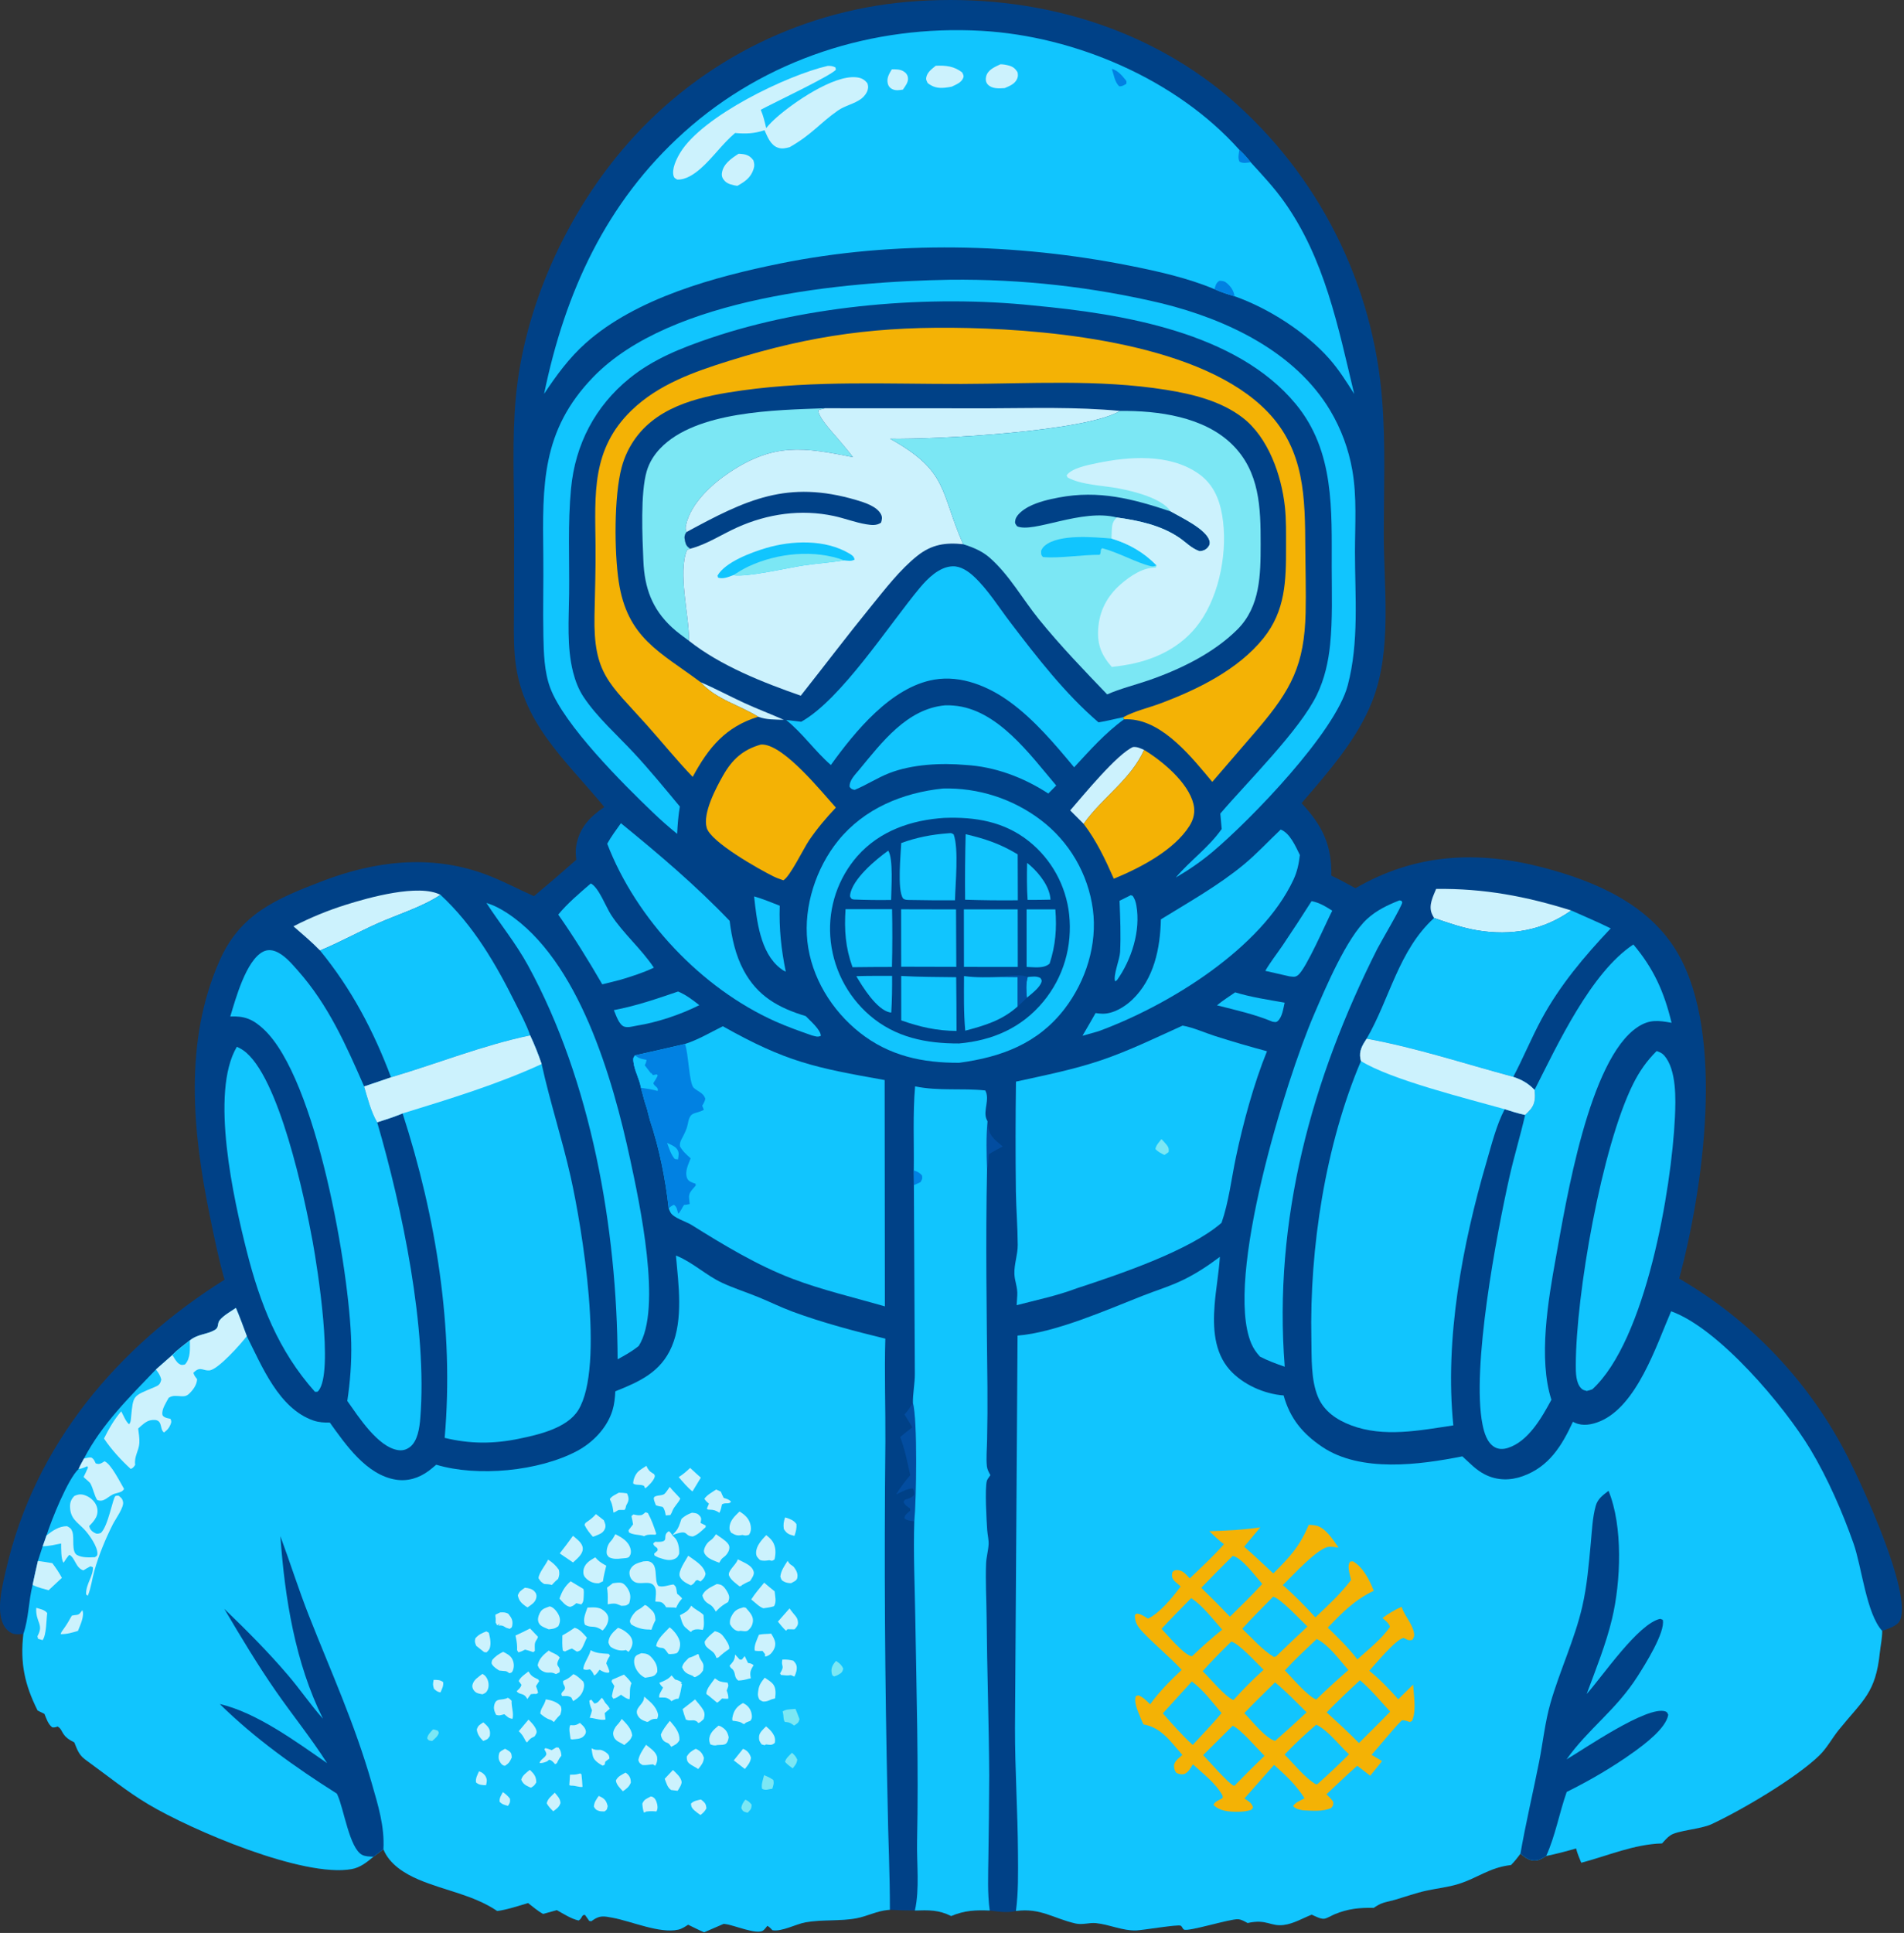 <?xml version="1.0" encoding="UTF-8"?> <svg xmlns="http://www.w3.org/2000/svg" fill="none" height="756" viewBox="0 0 745 756" width="745"><rect x="0" y="0" width="745" height="756" fill="#333333" stroke="none"/><path d="m236.446 315.629c-15.403-18.766-32.793-33.126-35.008-58.959-.579-6.753-.326-13.638-.319-20.413l.043-31.614c.003-16.391-.852-32.981.676-49.32 3.242-34.656 19.15-70.076 41.549-96.606.864-1.028 1.742-2.045 2.632-3.051.889-1.007 1.791-2.002 2.705-2.986.914-.985 1.841-1.958 2.779-2.919.937-.961 1.886-1.911 2.848-2.85.961-.938 1.934-1.864 2.918-2.779s1.978-1.817 2.984-2.707 2.023-1.768 3.051-2.633c1.027-.865 2.065-1.718 3.113-2.558s2.107-1.667 3.176-2.48c1.068-.814 2.147-1.615 3.235-2.403 1.088-.787 2.185-1.561 3.293-2.322 1.107-.761 2.223-1.508 3.349-2.241 1.125-.733 2.259-1.453 3.402-2.158s2.295-1.397 3.455-2.074c1.16-.677 2.328-1.34 3.504-1.989 1.176-.649 2.36-1.283 3.552-1.903 1.192-.619 2.391-1.224 3.598-1.815 1.206-.591 2.42-1.166 3.641-1.726 1.22-.561 2.448-1.106 3.682-1.637s2.474-1.046 3.721-1.547c1.246-.5 2.499-.985 3.757-1.454 1.258-.469 2.523-.923 3.793-1.362 1.269-.439 2.544-.862 3.824-1.269 1.28-.407 2.564-.799 3.854-1.175s2.584-.736 3.882-1.08c1.298-.345 2.601-.673 3.908-.985 1.306-.313 2.616-.609 3.93-.889 1.313-.28 2.63-.544 3.951-.792 1.32-.248 2.643-.48 3.969-.696 1.325-.215 2.653-.415 3.984-.598 1.33-.183 2.663-.349 3.999-.5 1.334-.15 2.671-.284 4.009-.402 45.336-3.92 91.042 7.694 126.146 37.486 1.076.928 2.14 1.869 3.194 2.823 1.053.953 2.094 1.92 3.124 2.9 1.03.979 2.047 1.971 3.052 2.975 1.005 1.005 1.998 2.021 2.978 3.05s1.948 2.069 2.903 3.122c.954 1.053 1.896 2.117 2.824 3.192.928 1.076 1.844 2.163 2.746 3.261s1.79 2.207 2.665 3.327c.874 1.12 1.735 2.25 2.582 3.391.847 1.141 1.68 2.293 2.499 3.454.818 1.161 1.623 2.333 2.413 3.514.79 1.181 1.565 2.372 2.326 3.572.76 1.2 1.506 2.409 2.237 3.628s1.447 2.446 2.148 3.682 1.387 2.48 2.057 3.733c.67 1.253 1.325 2.514 1.965 3.783.639 1.269 1.263 2.546 1.872 3.83.608 1.284 1.2 2.576 1.776 3.875.576 1.298 1.137 2.604 1.682 3.917.544 1.312 1.072 2.631 1.584 3.957.512 1.325 1.007 2.657 1.487 3.995.479 1.337.942 2.68 1.389 4.03.446 1.348.876 2.703 1.289 4.063.413 1.359.809 2.723 1.189 4.093.38 1.369.743 2.743 1.089 4.121s.675 2.761.987 4.147.607 2.776.885 4.17c.278 1.393.538 2.79.782 4.19s.47 2.802.68 4.208c.209 1.406.401 2.814.576 4.224.174 1.41.332 2.822.472 4.236s.262 2.829.368 4.247c1.314 17.139.62 34.285.594 51.448-.033 21.153 3.399 45.723-4.467 65.781-5.897 15.037-17.3 27.838-27.69 39.973 8.091 8.727 11.85 16.247 11.65 28.335 3.211 1.531 6.317 3.207 9.427 4.932 23.471-13.585 47.63-14.868 73.557-8.061 20.498 5.381 41.603 14.457 52.641 33.61 18.568 32.219 9.771 92.56.486 127.128 1.754 1.02 3.489 2.072 5.205 3.155 1.716 1.082 3.412 2.196 5.088 3.34 1.676 1.143 3.331 2.316 4.965 3.519s3.246 2.435 4.836 3.695 3.157 2.549 4.701 3.866c1.544 1.316 3.063 2.66 4.559 4.032 1.496 1.371 2.966 2.769 4.412 4.193 1.446 1.423 2.865 2.872 4.259 4.347 1.394 1.474 2.761 2.974 4.101 4.498 1.34 1.523 2.652 3.07 3.937 4.641 1.284 1.57 2.54 3.164 3.768 4.78 1.227 1.615 2.425 3.252 3.594 4.911 1.169 1.658 2.308 3.337 3.417 5.037 1.108 1.699 2.186 3.418 3.233 5.156s2.063 3.494 3.048 5.269c.984 1.774 1.936 3.565 2.856 5.374 5.663 11.09 25.017 52.88 20.466 63.734-.992 2.368-4.775 3.407-7.027 4.245.03 2.841-.621 5.562-.911 8.377-1.643 15.957-6.525 18.554-16.022 30.269-2.62 3.231-4.669 7.145-7.649 10.05-8.974 8.75-30.397 21.418-42.265 26.927-4.175 1.939-13.209 2.398-16.053 4.351-1.223.839-2.249 2.058-3.251 3.143-11 .317-21.089 4.802-31.601 7.558-.744-1.841-1.537-3.654-2.019-5.585-3.885 1.119-7.742 2.125-11.7 2.952-1.075.692-2.369 1.504-3.655 1.706-2.708.424-4.443-1.02-6.42-2.622-1.162 1.589-2.296 3.043-3.687 4.439-8.548.993-12.932 5.041-20.574 7.419-4.059 1.264-8.363 1.702-12.51 2.602-4.163.904-8.221 2.372-12.307 3.573-2.646.778-4.939.927-7.315 2.503-.211.14-.426.271-.636.411-.125.085-.246.176-.37.264-5.615-.134-10.095.328-15.321 2.49-1.058.438-3.018 1.634-4.082 1.755-1.42.16-3.608-1.061-4.876-1.6-3.633 1.432-7.017 3.519-10.939 4.026-5.276.682-6.596-2.44-14.146-.757-1.161-.628-2.369-1.383-3.712-1.477-3.143-.223-19.663 5.032-21.207 4.023-.538-.352-.676-1.147-1.217-1.495-.952-.612-14.84 1.758-17.37 1.838-5.591.176-10.403-2.306-15.791-2.845-2.798-.281-5.255.786-8.143.111-8.73-2.038-13.595-6.136-23.203-4.872-3.322.837-6.902.263-10.249-.17-5.521-.236-9.922-.039-15.085 2.156-4.954-2.46-8.778-2.333-14.197-2.162-3.274.012-6.514-.097-9.783-.28l-.662.06c-4.358.358-8.145 2.445-12.381 3.251-6.425 1.222-13.385.408-19.977 1.594-3.787.681-9.26 3.739-12.936 3.072-.674-.722-1.121-1.206-1.985-1.708-.479.572-1.03 1.36-1.624 1.802-2.47 1.836-11.378-2.088-14.754-2.484l-.74-.082-7.618 3.294c-2.122-.884-4.197-1.978-6.275-2.966-1.207.773-2.45 1.627-3.868 1.938-7.329 1.61-18.34-3.324-25.737-4.67-3.242-.59-4.835-1.028-7.696.967-.768.536-.293.394-1.368.296l-1.673-2.348c-1.359-.264-1.088 1.464-2.521 2.169-3.023-.708-5.801-2.567-8.507-4.055l-5.363 1.487c-2.105-1.145-3.996-2.798-5.891-4.261-3.961 1.176-7.952 2.542-12.05 3.121-9.498-6.387-20.427-7.904-30.745-12.285-5.555-2.359-11.481-6.04-13.807-11.86l-3.906 2.913c-2.579 2.134-5.109 4.224-8.508 4.835-19.01 3.419-62.615-15.255-79.538-25.327-8.455-5.032-15.821-11.073-23.75-16.804-.294-.213-.59-.424-.877-.646-.138-.108-.274-.219-.412-.327-2.233-1.725-2.928-3.909-3.943-6.442-2.077-1.086-3.492-1.873-4.667-3.973-.576-1.03-.816-1.629-1.864-2.259-.865.297-1.196.454-2.123.325-1.664-1.297-2.244-3.353-3.038-5.247l-2.676-1.318c-5.081-10.158-6.886-18.604-5.57-29.946-1.159.073-2.472.23-3.614-.015-1.55-.334-2.915-1.563-3.754-2.863-3.657-5.665-.778-16.314.613-22.371 11.217-48.842 43.692-87.068 85.462-113.312-2.33-8.117-4.024-16.528-5.721-24.798-6.768-32.978-10.243-68.209 3.748-99.915 8.134-18.431 22.189-24.225 40.056-31.106 20.607-7.937 42.373-10.577 63.508-2.909 6.663 2.417 12.996 5.855 19.479 8.725 5.584-4.67 11.106-9.412 16.565-14.227-.195-1.792-.337-3.537-.046-5.328 1.156-7.09 5.277-11.407 10.999-15.317z" fill="#004187"></path><path d="m386.407 438.573c.406 4.723 1.177 5.847 4.788 8.869l1.17.967c-1.837.978-3.727 1.907-5.459 3.064-.175 1.951-.216 4.046-.696 5.947-.191-6.148-.403-12.736.197-18.847z" fill="#034da0"></path><path d="m274.123 266.804c5.854 2.511 11.464 5.554 17.252 8.209 5.044 2.314 10.244 4.252 15.301 6.518-3.23-.121-6.942.019-9.985-1.204-7.506-4.654-16.503-6.768-22.568-13.523z" fill="#ccf2fd"></path><path d="m357.208 548.642c1.865 6.797 1.326 38.484.54 46.362-1.406-.194-2.755-.212-3.879-1.167.141-1.482 1.206-1.983 2.266-2.967l-.01-.866c-1.061-.744-2.116-1.292-2.562-2.575l.481-.851c1.384-.458 2.743-.705 3.625-1.954.064-1.083.06-1.553-.51-2.488-2.243.094-4.52 1.457-6.544 2.383 1.656-2.739 3.486-5.123 5.548-7.568-1.139-4.976-2.08-10.112-3.937-14.877 1.524-1.355 3.144-2.582 4.757-3.828-1.003-1.695-2.05-3.365-3.077-5.045 1.338-1.413 2.286-2.904 3.302-4.559z" fill="#034da0"></path><path d="m483.292 388.124c6.269 1.91 12.918 2.897 19.365 4.03-.522 2.226-.938 5.81-2.816 7.293-.63.497-1.129.244-1.875.177-6.952-2.907-14.491-4.583-21.778-6.43 2.208-1.842 4.74-3.426 7.104-5.07z" fill="#11c5fe"></path><path d="m442.422 350.133.703.199c.872 1.085 1.268 2.444 1.511 3.801 1.768 9.877-1.889 21.244-7.583 29.234l-.748.455c-.8-2.344 1.832-8.598 1.972-11.47.328-6.703.052-13.339-.225-20.037z" fill="#11c5fe"></path><path d="m295.064 350.593c3.415.96 6.727 2.365 10.032 3.647-.29 8.928.563 17.073 2.365 25.792-.805-.326-1.443-.762-2.125-1.293-7.95-6.2-9.245-18.876-10.272-28.146z" fill="#11c5fe"></path><path d="m265.312 387.797c3.019 1.236 5.778 3.328 8.327 5.338-7.441 3.728-16.366 6.726-24.618 8.042-1.485.266-3.218.812-4.695.375-2.133-.63-3.325-4.626-4.13-6.478 8.681-1.64 16.782-4.416 25.116-7.277z" fill="#11c5fe"></path><path d="m418.745 316.968c5.069-5.832 18.284-22.013 24.587-24.802 1.654-.145 2.852.495 4.325 1.136-5.239 11.683-16.371 18.597-23.658 28.911z" fill="#ccf2fd"></path><path d="m513.19 352.449c3.034.556 5.543 2.109 8.096 3.737-2.44 4.673-10.211 22.731-13.407 25.212-1.199.932-1.97.602-3.363.465l-9.435-2.149c2.009-3.456 4.637-6.789 6.895-10.114 3.821-5.663 7.559-11.38 11.214-17.151z" fill="#11c5fe"></path><path d="m114.823 362.298c6.616-3.411 13.476-6.228 20.579-8.452 8.783-2.772 28.471-8.297 36.958-3.853-7.581 4.969-16.705 7.61-24.938 11.312-7.452 3.351-14.657 7.336-22.206 10.45-3.255-3.358-6.878-6.374-10.393-9.457z" fill="#ccf2fd"></path><path d="m561.935 347.673c18.67-.231 35.18 2.872 52.87 8.433-11.044 7.812-23.521 9.982-36.813 7.766-5.792-.965-11.327-2.904-16.855-4.828-.35-.612-.718-1.22-.967-1.883-1.199-3.191.561-6.575 1.765-9.488z" fill="#ccf2fd"></path><path d="m231.172 345.533c3.11 1.551 5.935 9.239 7.976 12.35 4.811 7.333 11.775 13.195 16.697 20.591-4.308 2.043-8.752 3.44-13.314 4.8l-6.873 1.72c-5.431-9.367-11.017-18.417-17.23-27.284 3.749-4.541 8.307-8.336 12.744-12.177z" fill="#11c5fe"></path><path d="m447.657 293.302c7.108 4.32 17.263 12.699 19.326 21.176.746 3.067.096 5.922-1.576 8.563-6.086 9.617-19.422 16.446-29.589 20.647-3.321-7.539-6.795-14.892-11.819-21.475 7.287-10.314 18.419-17.228 23.658-28.911z" fill="#f4b205"></path><path d="m369.713 275.877c1.141-.068 2.243-.006 3.383.083 17.187 1.333 29.949 19.227 40.19 31.271l-3.112 3.137c-9.604-6.292-20.897-10.54-32.413-11.183-9.462-.846-20.926-.272-29.839 3.21-4.626 1.807-8.888 4.641-13.514 6.54-1.132-.271-1.206-.274-1.96-1.152-.239-2.524 2.202-4.862 3.701-6.679 8.894-10.772 18.743-23.85 33.564-25.227z" fill="#11c5fe"></path><path d="m242.949 321.97c14.652 11.919 29.492 24.52 42.539 38.186.842 6.681 2.271 13.332 5.465 19.32 5.41 10.14 13.644 14.721 24.303 17.931 1.65 1.744 5.875 5.289 5.917 7.729-1.341.605-2.121.146-3.528-.181-4.791-1.679-9.568-3.368-14.207-5.44-28.952-12.93-54.502-40.015-65.85-69.526 1.564-2.813 3.501-5.397 5.361-8.019z" fill="#11c5fe"></path><path d="m297.739 291.198c.305.006.612-.008.916.017 8.554.72 22.789 18.426 28.402 24.652-3.8 3.999-7.308 8.184-10.433 12.736-2.083 3.036-7.558 14.354-10.112 15.689-1.326-.428-2.636-.907-3.888-1.524-5.713-2.819-24.483-13.404-26.095-18.983-1.651-5.712 3.629-15.598 6.39-20.466 3.586-6.322 7.801-10.139 14.82-12.121z" fill="#f4b205"></path><path d="m501.12 324.453c3.646 1.398 5.861 6.67 7.495 9.949-.401 3.448-1.042 6.527-2.524 9.691-12.619 26.951-48.867 49.214-76.332 59.264l-6.213 1.758c1.758-2.933 3.426-5.93 5.134-8.893.895.125 1.804.252 2.708.262 4.266.046 8.717-2.666 11.691-5.523 8.504-8.173 10.894-20.048 11.152-31.382 10.877-6.711 22.387-13.151 32.273-21.297 5.215-4.297 9.718-9.208 14.616-13.829z" fill="#11c5fe"></path><path d="m190.331 353.167c2.92.878 5.546 2.266 8.088 3.927 28.114 18.382 41.379 64.883 48.147 96.307 3.59 16.664 12.686 58.552 3.327 73.067-2.596 2.064-5.316 3.598-8.229 5.168-.221-51.143-10.32-108.768-35.056-154.018-4.775-8.735-10.906-16.18-16.277-24.451z" fill="#11c5fe"></path><path d="m269.617 250.658c-2.278-1.688-4.619-3.36-6.704-5.286-7.785-7.191-10.727-15.512-11.168-25.941-.392-9.268-1.228-26.62 1.321-35.202.992-3.341 2.843-6.297 5.239-8.813 14-14.704 45.259-15.026 64.508-15.74l-2.593.719c-.25 2.679 5.712 8.881 7.535 11.08 2.008 2.423 4.133 4.793 6.003 7.324-19.37-3.853-30.849-5.645-48.252 5.91-6.957 4.62-15.245 12.157-17.098 20.695-.254 1.17-.163 1.595.231 2.673-.857 1.118-.924 1.965-.631 3.397.326 1.594.75 2.321 2.088 3.135l-1.235.451c-3.78 8.598.87 26.006.756 35.598z" fill="#7be7f4"></path><path d="m547.523 352.166.709.087c.147.217.41.391.441.651.135 1.113-8.486 15.674-9.76 18.199-25.712 50.934-40.763 106.038-36.219 163.441-3.356-1.148-6.546-2.328-9.701-3.954-1.44-1.589-2.549-3.164-3.391-5.15-10.689-25.211 13.594-103.232 24.538-128.605 4.457-10.334 12.806-30.144 20.791-37.427 3.71-3.384 7.969-5.41 12.592-7.242z" fill="#11c5fe"></path><path d="m648.211 411.082c1.153.389 2.149.799 2.971 1.741 4.872 5.586 4.511 17.168 4.187 24.135-1.301 27.971-11.359 87.25-32.329 106.429-.7.287-1.44.448-2.17.644-.938-.283-1.44-.3-2.156-1.01-2.135-2.117-2.142-6.261-2.136-9.093.056-27.658 10.106-85.233 22.439-109.982 2.434-4.885 5.32-9.024 9.194-12.864z" fill="#11c5fe"></path><path d="m92.681 409.405c.88.425 1.724.849 2.526 1.411 13.906 9.741 24.035 57.781 27.157 74.919 1.853 10.174 8.289 50.884 2.264 58.193-.498.604-.505.385-1.412.412-14.304-16.014-21.5-34.543-26.689-55.054-5.036-19.901-14.509-62.02-3.846-79.881z" fill="#11c5fe"></path><path d="m125.216 371.755c7.549-3.114 14.754-7.099 22.206-10.45 8.233-3.702 17.357-6.343 24.938-11.312 12.881 11.906 21.636 26.979 29.372 42.526 1.976 3.972 4.292 8.241 5.712 12.441-18.653 3.912-36.222 11.027-54.445 16.399-6.754-18.04-15.519-34.674-27.783-49.604z" fill="#11c5fe"></path><path d="m313.511 282.285c15.649-8.739 34.288-37.882 46.428-52.411 3.1-3.711 7.599-8.164 12.731-8.387 3.211-.141 6.244 1.965 8.475 4.053 5.34 4.997 9.744 12.066 14.2 17.906 10.393 13.62 21.415 27.89 34.481 39.077 3.253-.497 6.47-1.38 9.705-2.009l.279.823c-7.392 5.344-13.353 12.108-19.52 18.765-7.531-9.053-15.557-18.583-25.107-25.544-8.424-6.141-19.048-10.543-29.617-8.746-16.868 2.866-31.059 20.34-40.469 33.393-6.291-5.473-10.966-12.361-17.5-17.62z" fill="#11c5fe"></path><path d="m614.805 356.106c5.139 2.307 10.4 4.495 15.441 7.002-10.29 10.87-19.905 22.261-27.064 35.496-3.986 7.37-7.152 15.162-11.067 22.571-19.089-5.113-37.922-11.379-57.385-14.91 9.106-15.71 12.488-34.563 26.407-47.221 5.528 1.924 11.063 3.863 16.855 4.828 13.292 2.216 25.769.046 36.813-7.766z" fill="#11c5fe"></path><path d="m600.445 426.268c9.003-17.751 22.039-45.891 38.663-56.868 7.957 9.42 12.071 18.644 14.945 30.637-5.132-.941-8.598-1.402-13.219 1.626-19.136 12.54-28.044 68.143-32.071 90.314-2.989 16.461-6.912 39.513-1.723 55.492-3.74 6.908-9.034 16.343-17.085 18.854-1.75.545-3.608.599-5.233-.38-2.897-1.745-4.023-5.686-4.644-8.791-4.419-22.085 5.496-74.367 10.573-96.982 1.816-8.088 4.268-16.022 6.093-24.09.753-.731 1.536-1.471 2.196-2.289 1.855-2.301 1.752-4.732 1.505-7.523z" fill="#11c5fe"></path><path d="m90.103 397.568c2.064-6.853 6.195-22.011 12.87-25.367 1.501-.754 3.157-.734 4.713-.152 3.526 1.32 6.453 4.85 8.892 7.604 11.913 13.446 18.791 29.044 25.902 45.28 1.395 4.673 2.651 9.796 5.111 14.03 9.745 33.395 19.677 80.691 16.862 115.712-.294 3.658-.99 9.096-4.217 11.399-1.352.965-2.781 1.337-4.416 1.099-7.988-1.168-15.547-13.104-19.928-19.231 1.126-7.554 1.708-15.067 1.54-22.708-.61-27.632-13.502-103.527-34.354-122.781-4.173-3.853-7.396-5.132-12.975-4.885z" fill="#11c5fe"></path><path d="m371.674 109.414c6.995-.08 13.986.054 20.973.404 6.987.348 13.957.912 20.909 1.69 6.952.777 13.874 1.767 20.766 2.97 6.891 1.202 13.739 2.615 20.544 4.239 25.125 6.241 51.896 18.829 65.628 41.846 1.068 1.797 2.052 3.639 2.952 5.526.901 1.886 1.714 3.81 2.439 5.771.725 1.96 1.36 3.95 1.904 5.969.544 2.018.995 4.057 1.354 6.117 1.834 10.481 1.034 21.344 1.031 31.943-.004 17.372 1.662 35.174-2.833 52.183-4.865 18.404-38.066 52.652-52.935 65.146-4.494 3.777-9.266 7.044-14.333 9.996 5.667-6.716 12.871-11.741 17.951-18.974l-.54-6.029c10.558-12.389 31.131-32.617 37.825-46.536 2.987-6.211 4.478-12.89 5.155-19.719.98-9.894.634-19.927.615-29.86-.043-22.519 1.2-45.588-14.057-64.049-23.257-28.142-68.026-35.335-102.507-38.545-.134-.016-.267-.034-.402-.048-40.231-4.166-87.806-.236-126.213 12.8-11.228 3.811-22.217 8.135-31.531 15.673-13.518 10.94-21.276 25.873-22.93 43.116-1.31 13.65-.595 27.528-.749 41.231-.112 10.043-.946 20.737 1.534 30.546.872 3.449 2.15 6.827 4.134 9.795 5.326 7.971 13.019 14.743 19.543 21.748 6.309 6.775 12.195 13.97 18.109 21.086-.603 3.577-.883 7.069-1.048 10.692-3.327-2.689-6.531-5.518-9.61-8.488-11.599-11.083-34.666-34.077-40.093-48.703-2.309-6.224-2.505-13.585-2.641-20.153-.22-10.629.087-21.274-.038-31.908-.319-27.254-.742-48.495 19.58-69.458 30.312-31.268 98.13-37.297 139.514-38.017z" fill="#11c5fe"></path><path d="m282.829 401.385c24.907 14.006 36.113 16.205 63.32 21.038l.087 88.523c-11.973-3.472-24.606-6.397-36.245-10.836-13.852-5.284-26.885-13.203-39.414-21.022-2.142-1.337-7.137-2.762-8.254-4.928-.255-.492-.463-1.003-.669-1.517-1.231-11.437-3.698-23.704-7.373-34.574l-1.117-4.34-.984-3.087-1.399-5.192c-.526-3.394-2.512-6.598-2.913-10.084-.153-1.337-.169-1.582.604-2.606 6.534-1.401 13.041-2.954 19.555-4.444 5.348-1.749 9.808-4.458 14.802-6.931z" fill="#11c5fe"></path><path d="m248.472 412.76c6.534-1.401 13.041-2.954 19.555-4.444 1.369 3.522 1.581 15.236 3.368 17.101.568.593 1.73 1.23 2.432 1.722 1.126.792 1.658 1.223 2.153 2.575-.219 1.085-.635 1.792-1.212 2.729l.634 1.621c-.875.504-1.669.732-2.625 1.021-1.049.316-2.058.542-2.688 1.534-.627.986-.789 2.1-1.017 3.218-.367 1.801-1.117 3.224-1.939 4.848-.749 1.48-1.199 2.018-1.076 3.683 1.104 1.96 2.525 3.189 4.176 4.665-.918 2.455-2.408 5.221-1.358 7.827.52 1.29 2.066 1.693 3.278 2.109l.069.709-.488.57c-1.296 1.534-2.281 2.329-2.112 4.431.062.745.145 1.488.249 2.229-.79.188-1.45.298-2.248.375-.599.844-1.493 2.935-2.265 3.398-.423-1.411-.428-2.648-1.693-3.477-.845.413-1.372.745-2.011 1.439-1.231-11.437-3.698-23.704-7.373-34.574l-1.117-4.34-.984-3.087-1.399-5.192c-.526-3.394-2.512-6.598-2.913-10.084-.153-1.337-.169-1.582.604-2.606z" fill="#0181e2"></path><path d="m261.013 447.019c1.262.587 3.173 1.305 3.953 2.502.902 1.384.528 2.443.319 3.935l-1.257-.153c-1.519-1.763-2.188-4.134-3.015-6.284z" fill="#11c5fe"></path><path d="m250.781 425.45c-.526-3.394-2.512-6.598-2.913-10.084-.153-1.337-.169-1.582.604-2.606.249.18.493.365.746.539 1.15.795 2.389.976 3.737 1.211-.087.962-.246 1.289-.681 2.122l2.6 3.398-.226-.599.853 1.071 1.452-.306.414.418c-.507 1.112-1.083 2.052-1.752 3.069.499 1.347 2.246 1.599 1.695 2.999-2.173-.598-4.301-.927-6.529-1.232z" fill="#11c5fe"></path><path d="m462.735 401.129c4.17.739 8.562 2.747 12.623 4.059 6.75 2.149 13.546 4.14 20.389 5.974-5.121 12.575-9.335 28.08-12.14 41.394-1.781 8.456-2.795 17.533-5.635 25.702-12.536 10.968-40.511 20.331-56.714 25.637-7.487 2.849-15.717 4.565-23.466 6.588.096-1.274.165-2.547.247-3.821.204-3.191-1.043-5.532-1.127-8.538-.103-3.711 1.328-7.444 1.308-11.235-.036-6.939-.607-13.905-.722-20.856-.17-14.33-.159-28.659.033-42.988 11.153-2.46 22.625-4.724 33.453-8.406 10.84-3.686 21.324-8.798 31.751-13.51z" fill="#11c5fe"></path><path d="m454.452 445.521c.705.745 1.461 1.49 2.089 2.301.787 1.016.841 1.52.736 2.769l-1.646 1.139c-1.352-.663-2.476-1.198-3.538-2.306.199-1.508 1.439-2.693 2.359-3.903z" fill="#7be7f4"></path><path d="m322.813 159.676 63.881.029c17.041-.065 34.6-.609 51.576 1.019-13.421 8.126-72.649 11.214-89.998 10.883 22.988 12.749 19.475 20.6 28.604 41.248-6.882-.737-12.276.052-17.885 4.491-6.865 5.433-12.715 13.122-18.235 19.896-9.34 11.462-18.25 23.267-27.433 34.854-14.759-5.147-31.38-11.694-43.706-21.438.114-9.592-4.536-27-.756-35.598l1.235-.451c-1.338-.814-1.762-1.541-2.088-3.135-.293-1.432-.226-2.279.631-3.397-.394-1.078-.485-1.503-.231-2.673 1.853-8.538 10.141-16.075 17.098-20.695 17.403-11.555 28.882-9.763 48.252-5.91-1.87-2.531-3.995-4.901-6.003-7.324-1.823-2.199-7.785-8.401-7.535-11.08z" fill="#ccf2fd"></path><path d="m286.904 224.962c-1.85.681-4.003 1.629-5.951.948l-.203-.786c2.971-5.285 13.318-9.088 18.91-10.754 10.212-3.041 23.278-3.497 32.696 2.145 1.106.663 1.754 1.063 2.029 2.364-1.452.736-2.454.417-4.055.288-5.201.855-10.452 1.183-15.662 1.947-6.75.989-21.935 4.682-27.764 3.848z" fill="#11c5fe"></path><path d="m286.904 224.962c2.008-1.261 4.022-2.516 6.179-3.51 11.242-5.178 25.526-6.626 37.247-2.285-5.201.855-10.452 1.183-15.662 1.947-6.75.989-21.935 4.682-27.764 3.848z" fill="#7be7f4"></path><path d="m268.639 208.077c23.313-12.627 39.377-20.477 66.429-12.498 3.173.936 7.972 2.422 9.618 5.517.637 1.198.415 2.091.052 3.318-1.756 1.238-3.786.974-5.848.635-4.247-.698-8.404-2.334-12.627-3.239-12.822-2.746-25.905-.879-37.827 4.482-6.099 2.743-11.831 6.618-18.34 8.317-1.338-.814-1.762-1.541-2.088-3.135-.293-1.432-.226-2.279.631-3.397z" fill="#004187"></path><path d="m534.73 406.265c19.463 3.531 38.296 9.797 57.385 14.91 3.441 1.176 5.788 2.484 8.33 5.093.247 2.791.35 5.222-1.505 7.523-.66.818-1.443 1.558-2.196 2.289-2.717-.578-5.338-1.426-7.982-2.262-3.256 6.209-5.125 13.848-7.094 20.571-9.478 32.363-16.448 69.277-13.006 103.105-13.108 1.959-27.205 4.811-40.017-.034-5.529-2.091-10.582-5.447-12.935-11.088-2.843-6.817-2.445-15.397-2.596-22.681-.739-35.53 5.474-75.924 19.405-108.7-.072-.305-.155-.607-.215-.914-.602-3.073.805-5.342 2.426-7.812z" fill="#11c5fe"></path><path d="m534.73 406.265c19.463 3.531 38.296 9.797 57.385 14.91 3.441 1.176 5.788 2.484 8.33 5.093.247 2.791.35 5.222-1.505 7.523-.66.818-1.443 1.558-2.196 2.289-2.717-.578-5.338-1.426-7.982-2.262-14.566-4.1-44.549-11.521-56.243-18.827-.072-.305-.155-.607-.215-.914-.602-3.073.805-5.342 2.426-7.812z" fill="#ccf2fd"></path><path d="m271.038 303.861c-6.341-6.597-12.081-13.74-18.186-20.553-14.453-16.129-20.677-19.691-20.237-42.5.177-9.19.505-18.308.41-27.507-.208-20.152-1.63-37.573 14.038-52.76 10.559-10.236 24.51-15.122 38.257-19.422 32.721-10.238 59.012-13.62 93.489-12.824 34.802.803 91.884 6.552 117.113 32.727 14.664 15.214 14.71 33.703 14.818 53.539.046 8.344.319 16.711.125 25.053-.476 20.496-5.618 30.111-18.683 45.494l-17.833 20.699c-7.812-9.288-18.89-23.498-32.065-24.443-.824-.054-1.649-.063-2.474-.027l-.279-.823c4.295-2.391 9.959-3.681 14.606-5.422 14.443-5.411 30.296-13.168 40.174-25.422 8.686-10.775 8.925-22.541 8.896-35.775-.012-5.261.112-10.588-.466-15.822-1.347-12.197-6.454-26.966-16.529-34.722-8.471-6.522-19.617-9.236-29.966-10.887-26.408-4.211-53.374-2.366-79.985-2.298-28.615.074-57.425-1.442-85.856 2.534-15.045 2.103-31.95 5.458-41.578 18.455-.648.878-1.253 1.785-1.815 2.721-.562.935-1.079 1.895-1.55 2.88-.47.984-.894 1.989-1.27 3.014-.375 1.024-.701 2.065-.978 3.121-2.975 11.281-2.871 32.914-1.12 44.567 3.326 22.133 16.166 27.503 32.029 39.346 6.065 6.755 15.062 8.869 22.568 13.523-12.77 3.918-19.465 12.053-25.653 23.534z" fill="#f4b205"></path><path d="m152.999 421.359c18.223-5.372 35.792-12.487 54.445-16.399 1.727 3.684 3.187 7.351 4.496 11.203 3.242 14.815 8.003 29.249 11.332 44.041 4.489 19.948 13.459 74.317 3.007 91.293-4.38 7.114-15.615 9.651-23.227 11.222-10.001 2.065-19.151 2.054-29.064-.343 3.741-42.592-3.323-86.324-16.455-126.899-3.26 1.349-6.583 2.417-9.943 3.486-2.46-4.234-3.716-9.357-5.111-14.03z" fill="#11c5fe"></path><path d="m152.999 421.359c18.223-5.372 35.792-12.487 54.445-16.399 1.727 3.684 3.187 7.351 4.496 11.203-17.234 7.942-36.285 13.738-54.407 19.314-3.26 1.349-6.583 2.417-9.943 3.486-2.46-4.234-3.716-9.357-5.111-14.03z" fill="#ccf2fd"></path><path d="m358.06 424.896c9.237 1.905 18.209.614 27.455 1.6 1.909 3.506-.933 7.869.488 11.231.122.288.27.564.404.846-.6 6.111-.388 12.699-.197 18.847-.597 28.232-.124 56.708.155 84.946.059 6.952.015 13.904-.134 20.856-.046 3.308-.422 6.999-.078 10.269.131 1.242.767 2.379 1.376 3.447-.367.587-1.2 1.575-1.377 2.198-.863 3.031-.131 15.571.125 19.311.124 1.815.643 3.824.543 5.603-.14 2.489-.881 4.949-.984 7.482-.28 6.933.149 13.969.205 20.91.169 20.677.91 41.356 1.027 62.024-.045 10.673-.154 21.345-.329 32.017-.077 6.859-.42 13.943.527 20.752-5.521-.236-9.922-.039-15.085 2.156-4.954-2.46-8.778-2.333-14.197-2.162 1.908-8.419.672-18.416.855-27.047.619-29.221-.238-58.593-.709-87.82-.202-12.492-.777-24.85-.382-37.358.786-7.878 1.325-39.565-.54-46.362-.077-3.435.785-7.604.755-11.369l-.377-73.749-.041-5.752c.146-10.918-.42-21.996.515-32.876z" fill="#11c5fe"></path><path d="m357.545 457.772c1.501.477 2.116.759 3.222 1.962.226 1.348.097 1.387-.579 2.6-.876.439-1.686.839-2.602 1.19z" fill="#0181e2"></path><path d="m368.954 308.402c.852-.023 1.705-.027 2.559-.013.853.013 1.705.044 2.557.094s1.702.117 2.551.202 1.696.188 2.541.31c.844.12 1.686.259 2.525.416.838.156 1.673.33 2.505.522.831.191 1.658.4 2.481.627.822.226 1.64.469 2.453.731.812.26 1.618.538 2.419.833.8.294 1.594.606 2.382.935.788.328 1.568.672 2.341 1.034.773.36 1.538.737 2.295 1.131s1.506.803 2.246 1.228c.74.424 1.47.865 2.192 1.321.721.455 1.432.926 2.134 1.412.701.485 1.392.985 2.073 1.5.691.523 1.369 1.063 2.034 1.62.664.557 1.314 1.13 1.951 1.719.636.589 1.257 1.193 1.864 1.813.606.62 1.196 1.254 1.772 1.903.575.648 1.134 1.311 1.677 1.988.542.676 1.067 1.365 1.576 2.068.508.702.998 1.416 1.472 2.143.473.726.928 1.464 1.365 2.213.436.749.854 1.508 1.254 2.278.399.77.779 1.549 1.14 2.337.36.788.701 1.585 1.023 2.391.321.804.622 1.617.904 2.438.281.82.542 1.646.783 2.479.24.833.46 1.671.66 2.515.199.844.377 1.692.535 2.545.156.852.292 1.708.408 2.568 1.814 13.654-2.748 28.041-11.076 38.875-10.434 13.575-24.751 18.882-41.232 21.089-14.365.08-27.37-2.699-38.843-11.747-11.027-8.695-19.035-21.689-20.571-35.769-1.493-13.697 3.433-28.7 12.042-39.348 10.152-12.556 25.257-18.776 41.008-20.401z" fill="#11c5fe"></path><path d="m369.543 319.891c12.049-.43 23.31 1.406 32.986 9.084.548.436 1.085.885 1.611 1.348.526.462 1.041.938 1.543 1.426.503.488.993.989 1.47 1.501.478.512.943 1.035 1.395 1.571.452.535.891 1.081 1.315 1.638.426.557.837 1.124 1.233 1.701.398.577.78 1.164 1.148 1.76s.721 1.201 1.059 1.815c.338.613.661 1.234.968 1.864.308.629.6 1.266.876 1.91s.536 1.294.779 1.951c.244.656.472 1.318.683 1.986.212.668.406 1.341.584 2.019.178.677.339 1.358.483 2.044.145.685.272 1.374.382 2.066.111.691.204 1.385.28 2.082 1.315 12.4-2.181 24.549-10.16 34.162-8.498 10.236-19.845 15.136-32.917 16.296-12.877.046-24.878-2.341-34.893-10.922-.562-.484-1.112-.981-1.65-1.492s-1.063-1.035-1.575-1.571c-.511-.537-1.009-1.086-1.494-1.648-.484-.562-.955-1.135-1.411-1.72-.456-.586-.897-1.182-1.323-1.788-.426-.607-.838-1.224-1.234-1.851-.395-.628-.775-1.265-1.139-1.911s-.712-1.301-1.044-1.965c-.331-.664-.646-1.335-.944-2.014s-.579-1.365-.844-2.058c-.264-.694-.51-1.393-.74-2.098-.229-.706-.441-1.416-.635-2.132s-.37-1.437-.528-2.161c-.158-.725-.299-1.453-.421-2.184-.122-.732-.225-1.467-.311-2.203-.086-.737-.153-1.475-.202-2.215-.047-.706-.077-1.412-.091-2.118-.012-.707-.008-1.414.014-2.12s.062-1.412.118-2.116c.057-.705.131-1.408.221-2.109.092-.701.2-1.399.325-2.094.126-.696.268-1.389.428-2.077.16-.689.336-1.373.528-2.053.194-.68.403-1.354.629-2.024.227-.67.47-1.333.728-1.991.259-.658.534-1.309.825-1.953s.597-1.281.919-1.91c.322-.63.66-1.25 1.012-1.862.353-.613.721-1.217 1.103-1.811.382-.595.779-1.18 1.19-1.754.411-.576.836-1.14 1.275-1.694s.891-1.097 1.356-1.629c8.808-9.948 21.13-14.147 34.09-14.976z" fill="#004187"></path><path d="m402.111 382.13c1.754-.142 3.368-.472 4.984.386.302.544.623.787.447 1.442-.626 2.33-3.95 4.714-5.749 6.281-.3-2.709-.453-5.474.318-8.109z" fill="#11c5fe"></path><path d="m391.552 382.116c2.41-.555 8.354-1.094 10.559.014-.771 2.635-.618 5.4-.318 8.109-1.199 1.135-2.374 2.364-3.639 3.421l-.006-11.478z" fill="#034da0"></path><path d="m401.886 337.496c.496.373.964.775 1.428 1.189 3.587 3.212 7.472 8.259 7.725 13.184-2.981.111-5.982.069-8.965.088-.319-4.817-.289-9.638-.188-14.461z" fill="#11c5fe"></path><path d="m335.055 381.798c4.661-.168 9.343-.101 14.007-.117.035 4.793-.034 9.528-.324 14.317-.226.007-.366.017-.63-.042-5.12-1.14-10.573-9.936-13.053-14.158z" fill="#11c5fe"></path><path d="m347.559 332.697c2.041 3.21 1.161 15.205 1.115 19.293-4.862.077-9.722.016-14.58-.183l-.82-.188c-.411-.575-.755-.755-.658-1.512.797-6.237 10.112-13.975 14.943-17.41z" fill="#11c5fe"></path><path d="m401.684 355.663 11.257.011c.602 7.518.087 14.026-2.238 21.19-2.269 2.079-6.082 1.387-9.008 1.318z" fill="#11c5fe"></path><path d="m377.202 381.761c4.725.652 9.598.474 14.35.355l6.596.066.006 11.478c-6.063 5.43-12.786 7.427-20.471 9.452-.646-7.087-.496-14.242-.481-21.351z" fill="#11c5fe"></path><path d="m330.843 355.599h18.204c.151 7.529.136 15.058-.044 22.587-5.141-.027-10.288.065-15.429.105-2.788-7.742-3.249-14.531-2.731-22.692z" fill="#11c5fe"></path><path d="m352.623 381.716c7.152.412 14.35.385 21.513.49.125 7.003.095 14.014.133 21.019-7.843-.098-14.234-1.532-21.632-4.14z" fill="#11c5fe"></path><path d="m377.844 326.273c7.512 1.719 13.778 3.862 20.36 7.89l.055 17.953c-6.878.076-13.755.001-20.63-.225-.082-8.541-.011-17.08.215-25.618z" fill="#11c5fe"></path><path d="m377.147 355.667 21.06.008.031 22.517-21.058-.026z" fill="#11c5fe"></path><path d="m352.596 355.636 21.482.048.103 22.47-21.563-.055z" fill="#11c5fe"></path><path d="m370.92 325.913c1.153-.057 1.229-.25 2.23.434 2.046 5.612.656 19.296.52 25.773-6.053.03-12.106-.015-18.158-.135-.659-.01-1.758-.074-2.174-.638-2.322-3.145-.87-17.49-.7-21.625 6.024-2.201 11.894-3.328 18.282-3.809z" fill="#11c5fe"></path><path d="m438.27 160.724c14.821-.154 32.794 2.22 43.866 13.133 10.798 10.644 11.145 24.679 11.13 38.881-.013 11.918-.064 24.435-9.109 33.463-9.312 9.294-22.585 15.725-34.896 19.94-5.294 1.813-10.939 3.201-16.051 5.445-9.154-9.526-18.37-19.099-26.698-29.366-6.392-7.88-11.497-17.225-19.143-23.987-3.078-2.722-6.64-4.159-10.493-5.378-9.129-20.648-5.616-28.499-28.604-41.248 17.349.331 76.577-2.757 89.998-10.883z" fill="#7be7f4"></path><path d="m452.523 221.113c-.916.39-1.343.541-2.354.299-5.496-1.312-12.569-5.352-18.87-6.995-1.01.539-.268 1.47-.994 2.572-6.828-.039-16.215 1.5-22.272.864-.807-.988-.661-1.172-.654-2.471.415-.887.724-1.39 1.502-2.023 5.676-4.623 19.375-3.246 26.03-2.723 6.851 2.049 12.58 5.348 17.612 10.477z" fill="#11c5fe"></path><path d="m437.001 202.394c-13.691-3.609-32.657 6.249-39.01 3.453-.768-1.012-.982-1.199-.687-2.545.477-2.172 3.429-4.192 5.249-5.137 3.564-1.851 7.803-2.835 11.726-3.578 15.759-2.987 28.97.507 43.841 5.463 3.967 2.269 13.855 6.903 15.124 11.416.287 1.024.037 1.885-.673 2.67-.924 1.024-1.868 1.348-3.189 1.45-3.247-1.133-5.24-3.437-8.012-5.321-7.147-4.855-15.959-6.719-24.369-7.871z" fill="#004187"></path><path d="m458.12 200.05c-3.538-5.227-14.384-7.846-20.23-8.989-6.123-1.197-14.571-1.314-20.089-4.274l-.479-.83c1.854-2.843 8.558-4.128 11.79-4.801 12.648-2.636 28.034-3.768 39.333 3.748 5.983 3.98 8.56 9.725 9.754 16.578 2.334 13.399-.827 30.889-8.841 42.034-7.128 9.913-18.021 14.908-29.836 16.739-1.495.23-2.995.428-4.499.595-3.939-4.461-5.689-8.559-5.331-14.664.421-7.185 3.458-12.975 8.831-17.685 3.601-3.157 8.744-6.634 13.655-6.492.378-.731.342-.413.345-.896-5.032-5.129-10.761-8.428-17.612-10.477.016-.922.044-1.843.086-2.763.107-2.284.182-3.822 2.004-5.479 8.41 1.152 17.222 3.016 24.369 7.871 2.772 1.884 4.765 4.188 8.012 5.321 1.321-.102 2.265-.426 3.189-1.45.71-.785.96-1.646.673-2.67-1.269-4.513-11.157-9.147-15.124-11.416z" fill="#ccf2fd"></path><path d="m212.895 154.048c8.168-39.623 24.177-74.873 54.757-102.34 31.86-28.618 73.88-42.047 116.402-39.65 36.651 2.067 76.32 19.018 100.887 46.554 1.656 1.528 3.057 3.079 4.435 4.862 4.486 4.908 9.027 9.746 12.905 15.162 16.056 22.424 21.315 49.241 27.592 75.451-3.017-4.787-6.014-9.544-9.776-13.796-9.293-10.501-23.81-19.76-37.007-24.406-2.722-.798-5.314-1.595-7.897-2.785-10.461-4.393-22.156-7.003-33.263-9.207-44.291-8.789-92.103-9.838-136.467-.876-25.577 5.167-56.492 13.515-76.326 31.211-6.512 5.809-11.444 12.602-16.242 19.82z" fill="#11c5fe"></path><path d="m484.941 58.612c1.656 1.528 3.057 3.079 4.435 4.862-1.503.168-2.953.534-4.345-.207-.795-1.427-.298-3.107-.09-4.655z" fill="#0181e2"></path><path d="m435.044 26.922c2.012.504 3.757 2.303 5.006 3.889.737.936.8.71.663 1.964-.974.581-1.571 1.016-2.731.988-1.753-1.435-2.225-4.74-2.938-6.841z" fill="#0181e2"></path><path d="m475.193 113.1c.525-1.565.512-2.3 1.888-3.268 1.408.005 2.083.093 3.155 1.068 1.52 1.383 2.372 2.721 2.786 4.706.019.094.045.186.068.279-2.722-.798-5.314-1.595-7.897-2.785z" fill="#0181e2"></path><path d="m348.953 27.109c1.476-.01 3.101-.041 4.433.706 1.056.592 1.723 1.396 1.883 2.616.226 1.713-1.081 3.295-1.977 4.621-1.282.197-2.622.434-3.866-.065-1.092-.437-1.802-1.21-2.066-2.361-.49-2.14.555-3.762 1.593-5.517z" fill="#ccf2fd"></path><path d="m391.437 25.145c1.099-.003 2.171.19 3.232.471 1.692.448 2.601 1.177 3.501 2.703.14.88.219 1.499-.128 2.36-.878 2.174-2.912 2.898-4.896 3.773-2.155.172-5.047.354-6.666-1.425-.753-.827-.886-1.9-.663-2.965.578-2.76 3.377-3.842 5.62-4.917z" fill="#ccf2fd"></path><path d="m366.127 25.72c3.861-.192 7.291.151 10.39 2.66.286.705.672 1.146.432 1.914-.617 1.979-2.85 2.758-4.549 3.6-.916.169-1.84.337-2.768.422-2.643.24-4.581-.198-6.659-1.838-.339-.761-.703-1.193-.572-2.051.334-2.173 2.146-3.39 3.726-4.707z" fill="#ccf2fd"></path><path d="m288.997 60.136c.608.023 1.222.06 1.823.152 1.769.269 2.945 1.007 3.986 2.459.365 1.269.474 2.068.063 3.349-1.09 3.398-3.382 4.954-6.38 6.603-1.598-.26-3.685-.646-4.857-1.866-.885-.921-1.335-1.818-1.164-3.127.466-3.576 3.767-5.792 6.529-7.57z" fill="#ccf2fd"></path><path d="m323.884 25.763c1.218.002 1.912.039 2.999.608l.19.876c-1.822 2.347-24.75 13.142-29.407 15.693 1.022 2.31 1.548 4.713 2.131 7.158 1.269-1.573 2.699-2.965 4.215-4.297 6.43-5.646 22.049-16.486 31.001-15.578 1.932.196 3.187.805 4.387 2.35.283.934.381 1.428.154 2.408-.316 1.367-1.414 2.778-2.513 3.61-2.696 2.042-6.39 2.686-9.189 4.646-7.259 5.082-10.02 9.26-18.849 14.309-1.632.442-3.013.788-4.672.196-2.869-1.026-4.032-4.271-5.193-6.809-4.093 1.356-7.289 1.443-11.512 1.091-5.002 4.22-8.635 9.636-13.509 13.914-2.423 2.127-5.809 4.485-9.176 4.283-.623-.413-1.111-.528-1.35-1.287-.887-2.826 1.167-6.91 2.596-9.256 8.753-14.373 41.835-30.275 57.697-33.915z" fill="#ccf2fd"></path><path d="m398.148 522.371c14.774-1.169 34.772-9.987 48.819-15.527 5.525-2.179 11.089-3.815 16.437-6.474 5.029-2.5 9.436-5.441 13.914-8.793-.405 6.288-1.576 12.544-2.066 18.834-.686 8.796-.242 18.455 5.944 25.384 5.105 5.717 13.493 9.423 21.064 9.984 2.485 8.972 7.425 14.95 15.072 20.101 15.054 10.141 38.121 7.052 54.862 3.718 2.935 2.648 5.243 5.266 8.846 7.094 4.75 2.409 9.91 2.437 14.874.636 10.25-3.718 15.179-11.844 19.536-21.236.264.124.526.253.792.374 3.1 1.406 6.597.748 9.659-.503 14.584-5.955 22.178-29.688 27.975-43.094 18.547 6.596 44.279 36.948 54.573 54.123 6.684 11.152 12.489 24.429 16.81 36.703 3.256 9.247 4.983 27.355 11.208 34.176.03 2.841-.621 5.562-.911 8.377-1.643 15.957-6.525 18.554-16.022 30.269-2.62 3.231-4.669 7.145-7.649 10.05-8.974 8.75-30.397 21.418-42.265 26.927-4.175 1.939-13.209 2.398-16.053 4.351-1.223.839-2.249 2.058-3.251 3.143-11 .317-21.089 4.802-31.601 7.558-.744-1.841-1.537-3.654-2.019-5.585-3.885 1.119-7.742 2.125-11.7 2.952-1.075.692-2.369 1.504-3.655 1.706-2.708.424-4.443-1.02-6.42-2.622-1.162 1.589-2.296 3.043-3.687 4.439-8.548.993-12.932 5.041-20.574 7.419-4.059 1.264-8.363 1.702-12.51 2.602-4.163.904-8.221 2.372-12.307 3.573-2.646.778-4.939.927-7.315 2.503-.211.14-.426.271-.636.411-.125.085-.246.176-.37.264-5.615-.134-10.095.328-15.321 2.49-1.058.438-3.018 1.634-4.082 1.755-1.42.16-3.608-1.061-4.876-1.6-3.633 1.432-7.017 3.519-10.939 4.026-5.276.682-6.596-2.44-14.146-.757-1.161-.628-2.369-1.383-3.712-1.477-3.143-.223-19.663 5.032-21.207 4.023-.538-.352-.676-1.147-1.217-1.495-.952-.612-14.84 1.758-17.37 1.838-5.591.176-10.403-2.306-15.791-2.845-2.798-.281-5.255.786-8.143.111-8.73-2.038-13.595-6.136-23.203-4.872.988-7.329.84-14.979.8-22.363-.091-16.409-1.195-32.822-1.167-49.216z" fill="#11c5fe"></path><path d="m594.921 724.997c2.088-11.978 4.913-23.837 7.279-35.763 1.518-7.644 2.322-15.645 4.47-23.134 3.63-12.661 9.507-24.957 12.459-37.807 1.879-8.179 2.562-16.646 3.339-24.984.438-4.7.639-9.732 1.897-14.304.773-2.806 2.824-4.223 5.023-5.919 5.714 13.903 4.822 35.564 1.393 49.986-2.357 9.913-6.395 19.917-9.945 29.478 6.35-7.09 20.164-27.551 28.774-29.397l1.004.386c1.077 4.843-7.042 17.672-9.801 22.006-8.545 13.423-19.273 20.482-27.838 32.569 6.777-3.955 31.518-21.108 38.628-18.76.839.277.787.634 1.149 1.362-.893 5.26-9.326 11.536-13.483 14.526-8.114 5.835-17.29 11.185-26.248 15.617-2.923 8.29-4.391 17.012-8.025 25.054-1.075.692-2.369 1.504-3.655 1.706-2.708.424-4.443-1.02-6.42-2.622z" fill="#004187"></path><path d="m512.084 596.377c.925.033 1.814.08 2.725.263 3.872.775 6.826 5.695 8.957 8.658-1.18-.157-2.48-.389-3.669-.329-4.367.221-14.501 11.525-18.171 14.996 4.58 3.914 8.688 8.195 12.768 12.612 4.916-4.666 9.89-9.217 13.973-14.656-.319-1.267-.71-2.59-.883-3.885-.156-1.163-.222-2.286.505-3.272l1.079-.114c4.032 2.327 6.526 7.358 8.16 11.531-7.408 3.513-12.413 8.562-17.988 14.416 4.058 3.965 8.127 7.887 11.562 12.418 4.291-3.902 9.55-7.955 12.782-12.757-.513-1.542-1.75-2.345-2.929-3.418 2.442-1.823 4.678-3.149 7.453-4.395 1.148 3.486 3.974 6.307 4.782 9.843.314 1.373.17 1.896-.54 3.073-1.592.424-1.976-.057-3.428-.75-3.034.468-11.118 10.302-13.447 12.853 4.182 3.365 7.78 7.129 11.337 11.139l5.807-5.732c.242 3.964 1.231 9.734-.129 13.445-.385 1.048-.118.684-1.171 1.191-.958-.327-1.911-.733-2.94-.682-.751.037-10.571 12.025-12.007 13.514l4.097 2.452-4.626 5.729-5.086-3.922c-4.101 3.625-8.052 7.454-12.053 11.191 1.058.943 1.845 1.749 2.653 2.911.057 1.407.083 1.366-.8 2.459-3.428 1.492-7.345 1.011-11 .889-1.557-.306-2.819-.481-3.892-1.672.815-1.427 3.064-2.268 4.484-3.031-3.343-5.269-7.314-8.939-11.928-13.067l-11.613 13.152c1.554.996 2.828 1.675 3.394 3.506l-.734.929c-1.747.59-3.425.73-5.255.74-3.398.02-6.936-.164-9.457-2.64.224-1.367 2.401-1.933 3.569-2.778l-.024-.833c-2.551-4.785-7.683-8.657-11.649-12.301-.964 1.51-1.7 3.089-3.412 3.835-1.35.124-1.919.107-3.113-.557-.781-1.105-.827-1.716-.859-3.056.567-1.811 1.859-2.684 3.266-3.879-4.452-5.063-8.166-10.758-15.22-11.952-.478-.998-.921-2.01-1.329-3.038-.87-2.19-2.586-5.812-1.618-8.061l.968-.269c1.879.682 3.173 2.147 4.595 3.499 3.621-5.022 7.874-9.227 12.345-13.472-4.778-5.163-10.24-9.534-15.074-14.603-1.966-2.061-3.33-3.895-3.246-6.824l.648-.586c1.694.088 3.051 1.125 4.472 1.969 4.463-2.039 9.47-8.127 12.365-12.008l.41-.557c-.263-.245-.522-.495-.788-.738-.641-.585-1.656-1.29-2.107-2.022-.673-1.093-.51-1.706-.317-2.869.674-.519.747-.756 1.661-.777 2.405-.055 3.61 1.643 5.132 3.24 4.539-4.362 9.211-8.638 13.37-13.37-2.052-1.55-3.861-3.3-5.707-5.081 6.747-.187 13.265-.525 19.945-1.517l-6.34 7.585c3.915 3.351 7.64 6.952 11.423 10.451 6.331-6.323 10.313-10.509 13.862-19.019z" fill="#f4b205"></path><path d="m466.089 625.048c4.575 2.993 8.478 8.267 12.126 12.326-4.083 3.31-8.021 6.783-11.815 10.421-3.042-.335-9.606-8.353-11.922-10.734 3.783-4.084 7.726-8.028 11.611-12.013z" fill="#11c5fe"></path><path d="m481.785 642.059c2.956.675 10.137 8.621 12.627 11.022-4.124 3.748-8.052 7.691-11.785 11.83-3.199-1.219-9.292-8.618-12.048-11.291 3.594-4.029 7.324-7.813 11.206-11.561z" fill="#11c5fe"></path><path d="m482.32 674.976c3.097 1.25 9.641 8.964 12.444 11.757-3.946 3.795-7.823 7.658-11.632 11.59l-.28.135c-2.028-.671-9.901-9.798-12.082-12.002z" fill="#11c5fe"></path><path d="m498.901 657.994c4.372 3.595 8.324 7.755 12.359 11.721-4.045 3.792-8.153 7.514-12.326 11.165-3.855-1.036-9.212-7.987-12.064-10.851 3.887-4.11 8.026-8.036 12.031-12.035z" fill="#11c5fe"></path><path d="m482.353 608.53c3.671.769 8.982 8.095 11.533 10.976-4.015 4.446-8.373 8.596-12.627 12.812-3.675-3.841-7.422-7.61-11.24-11.307 4.058-4.214 8.169-8.374 12.334-12.481z" fill="#11c5fe"></path><path d="m466.344 657.653c4.468 3.275 8.056 8.149 11.625 12.356-3.522 4.305-7.536 8.342-11.284 12.457-4.215-3.786-7.907-8.131-11.693-12.337z" fill="#11c5fe"></path><path d="m515.216 641.049c4.721 2.291 8.941 8.216 12.374 12.143-4.301 3.732-8.498 7.577-12.592 11.535-3.502-1.433-9.381-8.504-12.255-11.406 3.933-4.319 8.226-8.268 12.473-12.272z" fill="#11c5fe"></path><path d="m532.145 657.168c4.26 3.637 8.028 8.148 11.807 12.28-4.002 4.16-8.154 8.197-12.228 12.287-4.056-4.174-8.345-8.079-12.634-12.009 4.247-4.295 8.599-8.481 13.055-12.558z" fill="#11c5fe"></path><path d="m515.033 674.537c4.825 2.438 8.808 7.933 12.808 11.596-3.994 4.012-8.108 7.897-12.342 11.655l-.544.111c-4.159-2.314-8.877-8.218-12.337-11.654 3.941-4.112 8.079-8.015 12.415-11.708z" fill="#11c5fe"></path><path d="m498.189 624.466c3.302 1.11 10.417 8.895 13.389 11.694-4.132 3.851-8.225 7.744-12.279 11.679l-.844.227c-4.428-2.619-8.586-7.439-12.383-11.018 3.838-4.339 8.078-8.422 12.117-12.582z" fill="#11c5fe"></path><path d="m264.482 491.068c.195.079.392.154.587.236 6.282 2.661 11.359 7.593 17.544 10.451 4.516 2.086 9.293 3.613 13.903 5.482 4.579 1.855 9.028 4.084 13.663 5.792 11.612 4.279 24.218 7.625 36.237 10.536-.407 13.467.102 26.901.019 40.364-.495 46.915-.207 93.825.866 140.731.19 14.105.93 28.171.9 42.289l-.662.06c-4.358.358-8.145 2.445-12.381 3.251-6.425 1.222-13.385.408-19.977 1.594-3.787.681-9.26 3.739-12.936 3.072-.674-.722-1.121-1.206-1.985-1.708-.479.572-1.03 1.36-1.624 1.802-2.47 1.836-11.378-2.088-14.754-2.484l-.74-.082-7.618 3.294c-2.122-.884-4.197-1.978-6.275-2.966-1.207.773-2.45 1.627-3.868 1.938-7.329 1.61-18.34-3.324-25.737-4.67-3.242-.59-4.835-1.028-7.696.967-.768.536-.293.394-1.368.296l-1.673-2.348c-1.359-.264-1.088 1.464-2.521 2.169-3.023-.708-5.801-2.567-8.507-4.055l-5.363 1.487c-2.105-1.145-3.996-2.798-5.891-4.261-3.961 1.176-7.952 2.542-12.05 3.121-9.498-6.387-20.427-7.904-30.745-12.285-5.555-2.359-11.481-6.04-13.807-11.86l-3.906 2.913c-2.579 2.134-5.109 4.224-8.508 4.835-19.01 3.419-62.615-15.255-79.538-25.327-8.455-5.032-15.821-11.073-23.75-16.804-.294-.213-.59-.424-.877-.646-.138-.108-.274-.219-.412-.327-2.233-1.725-2.928-3.909-3.943-6.442-2.077-1.086-3.492-1.873-4.667-3.973-.576-1.03-.816-1.629-1.864-2.259-.865.297-1.196.454-2.123.325-1.664-1.297-2.244-3.353-3.038-5.247l-2.676-1.318c-5.081-10.158-6.886-18.604-5.57-29.946 2.092-6.145 2.011-12.878 3.612-19.188.62-3.129 1.369-6.241 2.07-9.354l1.871-5.773c.54-1.389 1.005-2.806 1.49-4.215 1.9-5.933 8.355-22.136 12.581-26.001.594-1.409 1.341-2.726 2.078-4.063 6.987-13.444 17.79-24.014 28.146-34.844l6.441-5.664c2.122-2.107 4.482-3.883 6.845-5.705 3.241-2.615 6.597-2.212 9.829-4.124 1.661-.983.788-2.455 1.848-3.78 1.504-1.877 4.366-3.421 6.348-4.813 1.542 3.638 2.893 7.347 4.266 11.051 5.941 11.781 12.511 28.274 26.014 32.977 2.101.732 4.259.871 6.464.811 6.256 8.734 14.349 20.457 25.786 22.328 4.708.77 9.077-.622 12.872-3.407 1.028-.754 2.002-1.606 2.971-2.433 16.184 4.862 40.104 2.55 54.992-5.304 6.293-3.32 11.876-9.088 13.987-15.97.73-2.381.978-4.958 1.108-7.432 9.44-3.777 17.818-7.463 22.102-17.56 4.522-10.661 2.618-24.288 1.61-35.534z" fill="#11c5fe"></path><path d="m169.431 676.404c.744.075.395.003 1.24.287.921.31.56.037 1.037 1.01-.409 1.464-1.529 2.258-2.613 3.24-1.133-.236-1.243-.013-1.948-1.008.216-1.518 1.298-2.437 2.284-3.529z" fill="#7be7f4"></path><path d="m291.628 703.878c1.174.487 1.651.942 2.451 1.923-.031 1.818-.343 1.858-1.507 3.168-.137-.026-.277-.04-.411-.079-1.394-.409-1.454-.447-2.105-1.683.164-1.448.743-2.196 1.572-3.329z" fill="#7be7f4"></path><path d="m196.767 700.919c1.145.807 1.903 1.44 2.772 2.568.123 1.485.032 1.539-.766 2.814-1.487-.431-2.192-.485-3.286-1.614-.169-1.431.634-2.547 1.28-3.768z" fill="#ccf2fd"></path><path d="m169.677 657.018c1.45.035 2.511-.05 3.721.879.186 1.615-.433 2.548-1.045 4.034-1.212-.2-1.664-.618-2.557-1.437-.484-1.527-.428-1.889-.119-3.476z" fill="#ccf2fd"></path><path d="m187.427 692.79c1.072.329 2.042 1.007 2.591 2.015.688 1.263.485 2.121.145 3.433-1.567-.085-2.679-.035-3.897-1.099-.274-1.603.531-2.92 1.161-4.349z" fill="#ccf2fd"></path><path d="m309.875 685.534c1.001.894 1.524 1.423 2.083 2.682-.269 1.688-.756 2.113-1.795 3.43-1.096-.784-2.065-1.514-2.982-2.516.268-1.466 1.669-2.515 2.694-3.596z" fill="#7be7f4"></path><path d="m327.112 649.611c1.236.775 2.279 1.672 2.835 3.043-.447 1.742-.87 1.674-2.352 2.584l-1.224.454-.684-.436c-.213-.661-.298-.81-.347-1.575-.104-1.644.753-2.908 1.772-4.07z" fill="#7be7f4"></path><path d="m298.978 694.311c1.328.524 2.433 1.016 3.601 1.867.349 1.431.014 2.052-.391 3.447-1.682.116-2.388.816-3.991.019-.443-1.577.387-3.745.781-5.333z" fill="#7be7f4"></path><path d="m234.275 702.419c.466.214.842.371 1.275.618 1.375.789 1.852 1.869 2.227 3.336-.288 1.307-.161 1.378-1.248 2.12-.577-.028-1.485 0-2.061-.172-1.26-.374-1.458-.665-2.096-1.714.112-1.753.949-2.791 1.903-4.188z" fill="#ccf2fd"></path><path d="m227.052 693.607.465.383c.175 1.63.354 3.245.401 4.884-1.039.248-2.714-.495-4.124-.483-.526.037-.179.041-1.025-.182l.259-4.1c1.134-.004 2.158.011 3.259-.285.256-.069.51-.145.765-.217z" fill="#ccf2fd"></path><path d="m197.629 683.972c.411.222 1.195.628 1.547.9 1.047.81.958 1.303 1.069 2.525-.819 1.725-.973 2.084-2.607 3.222-.168-.023-.342-.02-.505-.068-.63-.185-1.104-.798-1.43-1.319-.7-1.121-.731-2.051-.434-3.307.243-1.03 1.484-1.423 2.36-1.953z" fill="#ccf2fd"></path><path d="m217.066 701.153c1.064 1.281 2.142 2.279 2.241 4.026-.512 1.646-1.518 2.254-2.831 3.235-1.033-.992-1.843-1.831-2.555-3.099.335-1.785 1.887-2.882 3.145-4.162z" fill="#ccf2fd"></path><path d="m274.208 703.813c.134.084.28.151.403.25 1.281 1.036 1.664 1.601 1.804 3.196-.684 1.244-1.247 1.773-2.341 2.619-.789-.565-1.63-1.126-2.348-1.779-.971-.883-1.296-1.395-1.364-2.687 1.208-1.157 2.242-1.197 3.846-1.599z" fill="#ccf2fd"></path><path d="m189.117 673.641c.604.529 1.249 1.076 1.749 1.707.905 1.141.982 2.219.798 3.62-.867 1.376-1.054 1.35-2.592 1.947-1.263-1.217-2.369-2.725-2.508-4.514.56-1.659 1.144-1.788 2.553-2.76z" fill="#ccf2fd"></path><path d="m207.303 692.217c.237.232.479.461.713.696 1.267 1.274 1.837 2.394 1.809 4.24-.73 1.151-.903 1.392-2.087 2.046-.25-.106-.501-.208-.749-.317-1.454-.635-2.455-1.346-3.04-2.837.474-1.723 2.038-2.726 3.354-3.828z" fill="#ccf2fd"></path><path d="m307.203 593.47c1.828.627 3.24.978 4.417 2.59.17 1.745-.228 2.995-.753 4.651-2.172-.551-2.939-.767-4.179-2.701-.257-1.791-.049-2.831.515-4.54z" fill="#ccf2fd"></path><path d="m244.755 693.299c.237.173.495.32.71.52 1.066.986 1.344 2.009 1.377 3.37-.709 1.723-1.628 2.349-3.125 3.407-1.088-1.238-2.537-2.505-2.721-4.208.714-1.627 2.288-2.247 3.759-3.089z" fill="#ccf2fd"></path><path d="m231.447 683.783c1.193.672 1.955.66 3.273.608.798-.031 2.155.766 2.763 1.295.844.736.873 1.012.982 2.094l-1.627 1.227-.229 1.181-.806.395c-1.369-.747-3.284-1.947-3.766-3.535-.304-1.001-.413-2.224-.59-3.265z" fill="#ccf2fd"></path><path d="m254.65 702.627c.211.048.441.045.633.144 1.006.518 1.376 1.267 1.691 2.284.373 1.201.486 2.319-.116 3.435-1.087-.092-2.08-.146-3.169-.043l-.936.095c-.336.33-.095.149-.834.352-.368-1.231-.519-2.228-.59-3.495.807-1.749 1.658-1.876 3.321-2.772z" fill="#ccf2fd"></path><path d="m290.725 684.006c.124.043.253.074.372.129 1.503.697 2.289 1.83 2.744 3.335-.212 1.867-1.263 2.968-2.388 4.414l-4.345-3.377z" fill="#ccf2fd"></path><path d="m310.453 668.422.807-.05c.553 1.325 1.08 2.645 1.561 3.997-.366 1.596-.804 1.606-2.103 2.522l-.576-.426c-1.22-.816-1.554-.857-3.029-.991-.71-.926-.451-2.421-.751-3.583-.042-.165-.101-.325-.151-.487 1.247-.925 2.718-.806 4.242-.982z" fill="#7be7f4"></path><g fill="#ccf2fd"><path d="m306.11 649.087c1.526-.083 2.816.067 4.287.43.568.617 1.096 1.154 1.281 2.01.3 1.388-.245 2.999-.841 4.229l-1.314-.576-.058-.026c-1.335.268-2.536.07-3.88-.054l-.363-.619c2.037-3.223.279-2.458.888-5.394z"></path><path d="m226.914 673.857c.947.877 1.882 1.61 2.255 2.894.21.723.02 1.333-.455 1.936-1.245 1.581-2.959 1.393-4.79 1.636l-.665-.135c-.165-1.546-.869-4.169-.105-5.473 1.192.097 1.914.182 2.991-.412.259-.143.513-.297.769-.446z"></path><path d="m195.683 630.641c1.312-.044 2.023-.12 3.211.534 1.177 1.492 1.873 2.483 1.554 4.504-.157.993-.283.853-1.008 1.393l-1.42-.445c-1.334-.853-1.414-.936-2.983-.85l.578-.837-1.035.783-.642-1.092c.005-.193.043-1.466.017-1.64-.085-.561-.146-.833-.106-1.465z"></path><path d="m217.656 683.444.888.051c.831 1.145 1.002 1.752 1.113 3.159-.536.667-.944 1.321-1.34 2.077-.587 1.119-.173.714-1.093 1.284-.841-.89-1.124-1.413-2.333-1.789l-.831.682c-1.053.439-1.76.663-2.904.669.08-1.3 1.987-1.953 2.549-3.245.285-.653-.429-1.561-.714-2.167l.396-.453c1.152.296.743.158 1.782.542l.688.261z"></path><path d="m206.78 672.571c1.127 1.06 2.509 2.523 3.035 4.006.411 1.156-.084 1.584-.642 2.562-.948.428-1.634.761-2.299 1.567-.175.212-.343.43-.514.644l-.3.08c-.142-.193-.313-.368-.426-.58-.864-1.634-1.259-2.424-2.644-3.765z"></path><path d="m299.754 675.224c.992.821 1.887 1.628 2.606 2.709.827 1.244 1.087 2.321.795 3.765-1.353 1.048-1.759.725-3.415.569l-.521.322-1.157-.305c-.823-1.01-1.132-1.632-1.073-2.97.075-1.731 1.625-2.94 2.765-4.09z"></path><path d="m14.18 628.846c1.439.426 3.406.785 4.298 2.061-.369 2.659-.287 8.598-1.817 10.58l-1.792-.548-.214-1.019c2.662-4.704-.795-5.296-.475-11.074z"></path><path d="m263.324 692.266c1.257 1.248 3.014 2.692 3.361 4.508.198 1.031-.989 2.745-1.537 3.639l-2.545-.315c-1.442-.906-1.916-2.854-2.514-4.386z"></path><path d="m272.204 683.987c.144.057.293.103.432.171 1.564.774 2.258 1.747 2.803 3.332-.173 1.966-1.031 2.909-2.239 4.416-1.075-.787-2.384-1.273-3.402-2.099-1.004-.814-1.076-1.571-1.086-2.771.969-1.628 1.836-2.168 3.492-3.049z"></path><path d="m188.744 654.685c.91.508 1.245.804 1.764 1.71.708 1.233.919 3.107.348 4.422-.498 1.149-1.008 1.412-2.064 1.851-.905-.175-2.03-.304-2.771-.902-.806-.65-1.401-1.748-1.154-2.793.492-2.077 2.315-3.029 3.877-4.288z"></path><path d="m190.294 638.062.959.51c.413 1.561.792 3.232.619 4.858-.149 1.407-.474 1.908-1.502 2.83l-.941-.099-3.104-2.467c-.501-1.344-.658-1.548-.332-2.921 1.308-1.502 2.465-1.993 4.301-2.711z"></path><path d="m270.043 574.124c1.349 1.307 2.787 2.543 4.177 3.809l-3.272 5.402c-2.041-1.64-3.675-3.638-5.377-5.612 1.665-1.063 3.041-2.241 4.472-3.599z"></path><path d="m242.165 583.806c1.079.022 2.084.083 3.149.259.213.449.375.745.5 1.249.271 1.087.104 1.763-.374 2.718-.151.303-.368.579-.459.905-.231.825-.061.801-.575 1.607l-2.112.023c-.095.01-.199-.011-.285.031-.785.378-1.058.725-1.97 1.016-.218-1.51-.383-3.017-1.025-4.417-.129-.283-.269-.561-.404-.842.638-1.188 2.37-1.865 3.555-2.549z"></path><path d="m32.22 629.764c.945 2.23-.862 5.888-1.711 8.109-2.31.672-4.356 1.341-6.793 1.256.236-.801.642-1.297 1.138-1.973 1.241-1.693 2.241-3.415 3.252-5.248.64-.138 1.242-.229 1.897-.296 1.157-.12 1.492-.982 2.217-1.848z"></path><path d="m205.371 620.991c1.218.098 2.716.381 3.639 1.292.745.735 1.048 1.558.833 2.612-.395 1.936-1.968 2.676-3.418 3.79-.258-.159-.527-.301-.775-.476-1.657-1.175-2.656-2.227-3.031-4.234.6-1.678 1.342-1.944 2.752-2.984z"></path><path d="m308.179 610.471c.221.347.568.931.857 1.199.571.528 1.21.696 1.708 1.376.917 1.254 1.557 2.551 1.214 4.134-.239 1.105-1.475 1.465-2.403 2.019-.695.037-1.793-.139-2.452-.44-1.315-.601-1.359-.87-1.777-2.151.313-2.411 1.585-4.128 2.853-6.137z"></path><path d="m308.927 629.076c.527.699 1.037 1.448 1.611 2.107.975 1.119 1.578 1.751 1.7 3.301.096 1.223-.592 1.943-1.348 2.788l-2.792-.052-.551.601c-1.178-1.102-2.155-2.332-3.168-3.581z"></path><path d="m252.916 573.303c.704 1.553 1.158 2.119 2.623 3.013.133.081.269.157.403.236.256.589.364.552.201 1.157-.373 1.385-2.505 3.619-3.698 4.402l-.473-.987c-1.61-.731-2.931-.024-4.216-.897-.037-1.55.915-3.792 2.125-4.829.892-.765 2.056-1.428 3.035-2.095z"></path><path d="m252.782 682.427c1.527 1.241 4.065 2.816 4.342 4.904.039.287.052.575.038.865-.014.289-.053.575-.119.857s-.156.556-.272.822-.255.519-.417.759l-.834-.577c-1.437.076-2.638.429-4.118.282-1.133-.714-1.214-.682-1.637-1.936.447-2.294 1.771-4.044 3.017-5.976z"></path><path d="m290.732 666.082c.238.128.482.246.714.385 1.471.88 2.403 2.304 2.677 4.006.167 1.039.141 1.76-.535 2.585-.232.086-1.501.549-1.688.67-1.048.675.29.393-1.059.531-1.126-.9-2.227-.973-3.605-1.184l-.62-.09c-.083-.432-.149-.607-.061-1.094.533-2.952 1.716-4.461 4.177-5.809z"></path><path d="m281.125 674.936c.665.174.635.121 1.293.52 1.667 1.011 2.329 2.168 2.706 4.025-.202.96-.267 1.644-.958 2.393-.661.718-2.445.559-3.413.639-.99.305-1.952.138-2.851-.301-.154-.506-.357-1.08-.378-1.612-.101-2.581 1.827-4.194 3.601-5.664z"></path><path d="m235.443 664.045c.157.152.341.279.469.455.54.742.669 1.311 1.371 2.007.611.605.922 1.05 1.328 1.799l-1.99 1.721.303 2.496c-1.564.395-3.712-.29-5.307-.568l-.861-.088c.347-.975.632-1.937.889-2.939-.551-1.307-.968-2.345-1.044-3.79l.761-.383 1.2 1.501c1.412-.088 1.946-1.201 2.881-2.211z"></path><path d="m198.676 664.034c.547.109 1.083.775 1.502 1.145-.126 2.392.928 4.787.358 7.073-1.509-.12-2.04-.86-3.199-1.796-1.298.321-1.914.695-3.218.241-.516-1.017-.979-2.081-.818-3.26.524-3.821 3.014-2.067 5.375-3.403z"></path><path d="m262.08 673.069c.09.086.188.163.269.258 1.849 2.172 3.655 4.286 3.51 7.264-.902 1.599-1.642 1.768-3.234 2.618-.246-.356-.661-1.002-.991-1.26-.424-.331-1.005-.404-1.45-.706-1.011-.687-1.461-1.665-1.61-2.796.804-2.061 2.163-3.648 3.506-5.378z"></path><path d="m233.175 592.19c1.035.782 2.06 1.578 3.074 2.389.466 1.144.95 2.076.456 3.321-.728 1.834-2.303 2.174-3.948 2.897l-.768.252c-1.342-1.517-2.399-2.82-3.28-4.651.427-.839.189-.637.873-1.117 1.259-.883 2.265-1.604 3.302-2.759.098-.109.194-.221.291-.332z"></path><path d="m299.228 656.166c1.07.735 2.49 1.544 3.285 2.575 1.197 1.552 1 3.741.766 5.543l-1.375.367c-.682.273-1.518.692-2.24.799-1.285.191-1.565-.052-2.548-.751-.516-1.048-.659-1.668-.505-2.84.023-.177.054-.352.076-.529.279-2.283 1.113-3.377 2.541-5.164z"></path><path d="m280.216 582.572 1.835.824c.32.853.705 1.64 1.12 2.45 1.189.389 1.952.534 2.863 1.443-.689 1.247-2.165.21-3.534 1.094-.241 1.211-.442 2.181-.998 3.296-1.437-.946-2.185-1.188-3.914-1.227-.719-.016-.329.104-1.022-.366.267-.662.545-1.312.835-1.964-.731-.62-1.291-1.11-1.784-1.938 1.105-1.561 3.018-2.544 4.599-3.612z"></path><path d="m243.283 672.296c1.846 1.901 3.739 3.699 4.089 6.426-.628 1.998-1.557 2.449-3.128 3.784-.954-.735-2.255-1.111-3.122-1.893-.754-.68-1.081-1.343-1.198-2.335-.136-1.151.74-2.74 1.498-3.546.541-.575.892-.958 1.323-1.611z"></path><path d="m213.587 664.635c2.065.305 4.513 1.028 5.852 2.706.444 1.369.184 1.994-.215 3.318-.699.662-1.314 1.321-1.9 2.082l-.604.791c-.541-.478-.859-.734-1.558-.959-1.544-.496-2.545-1.336-3.761-2.36.132-1.924 1.257-2.902 1.868-4.644z"></path><path d="m196.863 646.05c1.283.643 2.669 1.313 3.435 2.595.833 1.395.99 3.224.37 4.708-.38.911-.502.751-1.327 1.083l-.906-.618c-.735-.281-.381-.208-1.198-.257-.66-.04-1.286-.104-1.941-.198-1.002-.684-2.051-1.289-2.721-2.33-.449-.697-.149-1.047.025-1.793 1.289-1.51 2.504-2.292 4.263-3.19z"></path><path d="m252.077 663.58 1.96 1.72c1.349 1.185 2.366 2.333 3.074 4.022.509 1.217.527 1.709.057 2.921-1.133.039-1.774-.014-2.767.608-.198.124-.374.278-.561.418l-.585.218c-1.55-.521-2.935-1.022-3.741-2.574-1.431-2.754 2-4.097 2.425-6.425.055-.301.092-.606.138-.908z"></path><path d="m271.985 664.662c.988 1.297 2.367 2.696 3.162 4.097.714 1.259.589 2.28.209 3.582-.692.631-1.211 1.248-2.086 1.585l-.551-.593c-.871-.517-1.095-.52-2.145-.468-1.006.05-1.314.052-2.214-.33-.522-1.342-.904-2.681-1.275-4.069z"></path><path d="m224.189 600.683c1.57 1.342 3.92 2.871 3.841 5.178-.074 2.152-2.374 3.873-3.825 5.248l-5.191-3.547c1.782-2.25 3.507-4.543 5.175-6.879z"></path><path d="m273.105 646.9.284.232c.167.72.318 1.208.719 1.843 1.291 2.044 1.298 2.045.982 4.377-.901 1.427-1.627 1.882-3.132 2.613-.635-.138-.365.017-.805-.471l-.446-.173c-2.023-.804-2.932-1.172-3.825-3.228.442-1.745 1.421-2.408 2.658-3.686 1.306-.359 2.378-.881 3.565-1.507z"></path><path d="m206.767 653.724c.941 1.593 1.618 2.069 3.29 2.867.763.364.403.051.922.901l-1.256 1.98c.346.877.634 1.691.829 2.614l-.672.45c-.826-.055-1.355-.038-2.191.099l-1.363 1.906c-1.333-2.701-2.88-1.397-4.173-3.074.872-.873 1.556-1.294 1.881-2.516l-1.071-1.461c.645-1.563 2.507-2.692 3.804-3.766z"></path><path d="m300.825 639.016.907-.092c.707 1.167 1.515 2.399 1.608 3.805.087 1.316-.485 2.52-1.273 3.532-.696.896-1.604 1.515-2.736 1.638l.026-.926-.99-1.269c-1.07.065-1.985.087-3.042-.102-.434-1.829.93-4.503 1.642-6.237 1.285-.278 2.55-.302 3.858-.349z"></path><path d="m214.462 609.991c1.802 1.171 2.968 2.209 4.211 3.975.317 1.521.198 2.13-.282 3.546-.672.552-1.281 1.107-1.865 1.75l-.582.648c-.971-.33-1.985-.316-3.004-.385-1.163-.695-1.601-1.14-2.253-2.327.212-2.032 2.608-4.89 3.571-6.799z"></path><path d="m214.716 645.548c1.53 1.147 3.172 1.229 4.312 2.765-2.37 4.085.453 2.674-.082 5.752l-1.39.703c-.904-.397-1.417-.645-2.424-.593-.933.048-1.532.042-2.412-.356-1.287-.582-1.867-1.229-2.343-2.49.445-2.545 2.395-4.277 4.339-5.781z"></path><path d="m244.135 654.956c1.103 1.068 2.144 2.03 2.934 3.366-.924 2.355-.381 3.967-.752 6.285-1.312-.188-2.285-1.036-3.345-1.777-.985.701-1.789 1.353-3.011 1.571l-.549-.955c.191-1.066.391-2.086.711-3.123l.274-.875-1.104-1.753.217-.728z"></path><path d="m279.732 656.447c.054.025.114.037.161.073 1.487 1.155 2.224 1.304 4.13 1.51.211.023.422.04.633.061.643 1.331.154 1.741-.307 3.07.352 1.116.715 2.029.628 3.214-.867.092-1.604.02-2.468-.059-.635.646-1.128 1.158-1.903 1.638-1.429-1.113-2.747-2.326-4.205-3.414-.152-1.965 2.177-4.412 3.331-6.093z"></path><path d="m299.813 600.413c.885.685 1.891 1.547 2.496 2.507 1.358 2.159 1.311 4.625.75 7.003-1.134.733-.86.551-2.052.298-1.33.193-2.321.38-3.632-.074-.96-.969-1.526-1.381-1.524-2.867.003-2.668 2.254-5.096 3.962-6.867z"></path><path d="m207.399 636.915c1.054 1.072 2.091 2.16 3.112 3.265-.366.953-.165.565-.75 1.485-.676 1.062-.509 2.035-.499 3.281l.01.748-.61.498c-.861-.313-1.7-.613-2.589-.841-.212-.054-.426-.102-.639-.154-.877.486-1.622.802-2.592 1.055l-.51-.834c.071-1.827-.117-3.311-.501-5.101l-.139-.632c1.937-.856 3.817-1.816 5.707-2.77z"></path><path d="m262.07 581.552c.909 1.187 1.877 2.124 2.889 3.205.415.444.815.903 1.232 1.346-.789 1.797-2.374 3.006-3.076 4.816-.252.649-.434 1.063-.827 1.644l-1.786.14c-.248-1.25-.36-2.338-1.231-3.332-.934-.146-1.749-.305-2.633-.644-.26-.754-.737-1.74-.821-2.52-.176-1.634 2.924-1.006 4.07-1.85.726-.536 1.594-2.048 2.183-2.805z"></path><path d="m214.978 628.311c.195-.009.24-.018.51.074 1.382.472 2.764 2.306 3.283 3.63.569 1.45.38 2.615-.286 4.004-1.477 1.063-2.028 1.04-3.792 1.243-1.39-.658-3.279-1.095-3.92-2.609-.515-1.216-.195-2.449.347-3.577.936-1.95 1.967-1.988 3.858-2.765z"></path><path d="m287.625 647.1c.602.658 1.199 1.32 1.791 1.987l.839.016 1.133-1.379 1.294 2.678c1.002.192 1.35.233 2.184.867-1.252 2.064-1.541 2.77-1.083 5.134-.231.047-.466.078-.692.142-1.548.437-2.609.702-4.24.744-1.699-1.364-.917-2.481-1.92-4.024-.594-.915-.934-.499-1.455-1.801.961-1.054 1.84-1.931 2.044-3.401.044-.32.07-.642.105-.963z"></path><path d="m262.778 655.269 1.338 1.579c1.198.35 1.898.534 2.838 1.405l-.609-.014.501.538c-.391 1.815-.625 3.947-1.401 5.624-.866.003-1.174.13-1.983.544-.259.133-.51.28-.766.42l-.498-.534c-1.573-1.14-2.315-.884-4.221-.892-.394-1.148.981-2.733 1.454-3.914-.685-.656-1.011-.982-1.436-1.852 1.447-.611 3.04-1.156 4.178-2.276.207-.204.403-.419.605-.628z"></path><path d="m289.364 591.167c.125.078.252.155.377.235 2.151 1.383 3.6 2.89 4.024 5.526.195 1.207.011 2.312-.673 3.329-1.069.396-1.5.385-2.598.087-2.046.38-2.644.133-4.4-.866-.445-.801-.681-.982-.655-1.939.08-2.869 2.041-4.49 3.925-6.372z"></path><path d="m224.306 654.787c1.231.312 2.954 2.01 3.909 2.895.336.874.427 1.323.259 2.272-.48 2.713-2.043 4.095-4.225 5.383l-.699-1.429c-1.309-.742-2.109-.558-3.594-.542-1.034-1.58 1.154-1.878 1.099-3.178-.051-1.207-.904-1.189-.68-2.784 1.455-.616 2.478-1.208 3.622-2.311.104-.101.206-.204.309-.306z"></path><path d="m262.01 636.487c1.687 1.156 3.759 3.866 4.065 5.954.182 1.251-.183 2.927-1.005 3.907-.485.577-2.218.52-2.978.607l-.608-.134c-2.378-3.641-2.034-1.428-4.737-2.984.314-2.798 3.409-5.378 5.263-7.35z"></path><path d="m299.007 619.008c1.318 1.178 2.715 2.272 4.088 3.386.183 1.868.844 4.325-.296 5.847-1.363.404-2.675.601-4.079.78-1.458-.378-3.528-2.488-4.775-3.457 1.494-2.338 3.295-4.423 5.062-6.556z"></path><path d="m241.804 636.658c1.052.317 2.004.814 2.893 1.46 1.395 1.014 2.696 2.354 2.777 4.196.058 1.312-.691 2.854-1.578 3.762l-.984-.727c-1.68.439-3.421.1-4.987-.661-1.334-.649-1.384-.994-1.873-2.293.2-2.657 1.857-4.07 3.752-5.737z"></path><path d="m232.918 609.095c1.14 1.378 2.18 2.079 3.736 2.961l.562.313c-.452 1.834-.919 3.666-1.208 5.535-.029.189-.054.379-.081.569l-1.641.781c-.341-.014-.682-.018-1.023-.042-1.697-.119-3.462-1.145-4.478-2.504-.632-.846-.65-2.241-.351-3.213.694-2.253 2.576-3.275 4.484-4.4z"></path><path d="m279.722 637.975c1.502.406 2.36.792 3.316 2.053.908 1.198 2.508 3.391 2.321 4.875-1.543 1.006-2.87 2.077-4.219 3.33l-.785.26c-.499-1.3-.769-1.954-1.914-2.786-.227-.165-.849-.592-1.063-.772-1.119-.944-1.616-1.398-1.661-2.867 1.067-1.748 2.428-2.811 4.005-4.093z"></path><path d="m270.466 628.011c1.507 1.582 3.463 2.201 4.814 3.637.051 1.741.446 4.228-.273 5.827-1.205-.167-2.449-.442-3.611.039-.226.094-.445.202-.667.302l-.366.509c-.796-.544-1.367-1.13-2.109-1.719-1.304-1.035-1.672-3.233-2.215-4.849 2.179-1.188 3.176-1.521 4.427-3.746z"></path><path d="m290.941 628.629.87.173c1.254 1.504 2.935 3.035 2.806 5.126-.095 1.555-.733 2.77-1.955 3.762-.709.575-2.072.204-2.968.14-.254.039-.506.146-.761.116-1.572-.189-2.585-1.453-3.304-2.708-.118-1.199.024-2.025.573-3.085 1.241-2.394 2.32-2.834 4.739-3.524z"></path><path d="m224.841 636.652c2.094.532 3.401 2.323 4.8 3.851-.651 1.262-1.107 2.619-1.778 3.869-.581 1.083-.934 1.329-2.097 1.621l-1.977-1.225c-.749.244-1.423.49-2.128.85-.196.099-.388.206-.582.31l-.866-.354c-.3-1.959-.196-3.963-.18-5.939 1.678-.906 3.237-1.902 4.808-2.983z"></path><path d="m231.103 645.413c2.24 1.286 4.558 1.257 7.074 1.44l.507.708c-.682 1.045-1.133 1.798-1.458 3.024.526 1.089.925 2.061 1.249 3.234l-.344.404c-1.498.047-2.289-.444-3.536-1.161-.622.826-1.152 1.83-2.11 2.253-.552-1.162-.665-1.566-1.672-2.414-1.025.23-1.542.352-2.537-.029-.182-1.812 2.167-4.939 2.706-6.976.043-.16.081-.322.121-.483z"></path><path d="m229.874 628.74c2.325-.051 4.362-.379 6.313 1.154 1.007.791 1.85 1.813 1.843 3.172-.01 1.788-1.003 3.452-2.239 4.65-1.354-.885-2.286-1.406-3.936-1.478-1.282-.056-1.861-.162-2.98-.779-.931-2.193.273-4.564.999-6.719z"></path><path d="m223.279 618.462 5.006 3.014c.194.846.197 1.453.133 2.326-.101 1.379.072 2.783-.997 3.711l-1.933-.479c-.821.744-1.327 1.142-2.399 1.445-1.801-.296-2.982-1.957-4.179-3.236 1.025-2.879 2.038-4.745 4.369-6.781z"></path><path d="m250.93 646.589c1.941.132 2.838.291 4.187 1.859 1.454 1.691 2.238 3.244 2.056 5.508-.795 1.174-.798 1.32-2.122 1.77-.887.203-1.758.332-2.658.462-1.009-.519-1.689-1.009-2.44-1.876-1.249-1.446-2.211-3.632-1.704-5.594.377-1.458 1.447-1.57 2.681-2.129z"></path><path d="m240.766 600.046c2.482 1.225 5.185 2.802 5.932 5.709.297 1.153.22 2.029-.438 3.031-.474.721-2.158.643-3.01.754-1.708.207-3.431.312-4.984-.513-.412-.526-.824-.837-.882-1.537-.125-1.533.43-3.435 1.481-4.567.74-.798 1.187-1.517 1.696-2.481z"></path><path d="m288.686 609.874c.662.318 1.321.644 1.977.976 1.707.866 3.747 1.861 4.25 3.883.307 1.239-.803 2.634-1.42 3.63-1.118.447-2.118.998-3.168 1.582-.325.459-.074.199-.96.504-1.388-1.111-3.45-2.526-4.098-4.2-.675-1.74 2.555-4.138 3.264-5.952.055-.14.104-.282.155-.423z"></path><path d="m252.308 627.74c.761.141 1.149.651 1.736 1.153 2.012 1.719 2.241 2.274 2.435 4.758-.479.933-.897 1.83-1.25 2.819l-.337.955-.864-.094c-2.562.03-4.921-.63-7.082-2.028-.278-.616-.603-.927-.393-1.621.421-1.387 1.882-3.426 3.172-4.098.899-.468 1.452-.872 2.227-1.535z"></path><path d="m263.046 600.41c.139-.136.28-.27.417-.409 1.406-1.415 1.989-2.387 2.609-4.252.189-.567.392-1.128.578-1.696 1.361-1.203 2.41-1.786 4.113-2.402 1.376.143 2.093.132 3.071 1.268.805.934.477 1.642.277 2.72l2.016 1.011c-.027.891.131.482-.62 1.186-1.418 1.331-2.54 2.405-4.397 3.102-3.897-.2-1.063-3.088-8.064-.528z"></path><path d="m239.755 619.242c1.126-.137 2.694-.471 3.763-.02.961.405 1.796 1.55 2.296 2.448 1.058 1.9.977 3.451.358 5.467-1.241 1.035-1.569.864-3.136.911-.221-.099-.443-.196-.662-.297-1.563-.726-2.328-.656-4.035-.378-.187.031-.372.066-.559.098.022-1.842.097-3.71-.123-5.542l-.126-.972z"></path><path d="m280.148 600.053c1.401 1.023 3.54 2.251 4.621 3.603.616.772.75 1.392.532 2.373-.245 1.103-1.108 2.247-1.983 2.901-.733.547-.932.71-1.401 1.468-.167.271-.328.547-.491.82-1.741-.709-4.072-1.415-5.27-2.915-.467-.585-.849-1.223-.7-1.977.289-1.463 1.218-2.962 2.456-3.796.9-.607 1.373-1.22 1.988-2.109.084-.122.165-.245.248-.368z"></path><path d="m252.58 591.459.939.338c1.421 2.601 2.337 5.236 3.255 8.039l-.29.417c-1.295-.027-2.721-.193-3.94.307-.174.072-.328.183-.491.275-2.025-.752-4.18-.356-5.988-1.519l-.115-.836c.59-.76 1.177-1.522 1.759-2.288-.181-1.081-.391-2.156-.63-3.225l.761-.658c.62.118 1.405.325 2.049.342 1.437.036 1.627-.299 2.691-1.192z"></path><path d="m280.467 619.541c.531.06.891.077 1.419.248 1.319.429 2.451 2.239 3.016 3.444.63 1.345.484 1.998-.003 3.338-1.741.982-3.088 1.897-4.452 3.373-.12.13-.237.262-.355.394-.662-1.137-1.178-2.074-2.336-2.762-.155-.092-.313-.179-.467-.272-1.32-.803-2.095-1.774-2.451-3.285.824-2.313 3.594-3.393 5.629-4.478z"></path><path d="m269.289 608.469c2.57 1.895 6.096 3.759 6.783 7.095-.345 1.528-.86 1.956-1.959 2.984l-1.209-.589-.697.293c-.657.981-.796 1.249-1.882 1.807-1.643-.804-3.649-1.679-4.342-3.505-.768-2.023 2.363-6.312 3.306-8.085z"></path><path d="m257.497 609.123-1.352-.7-.218-.719 1.359-1.233c.318-1.569-1.309-1.104-1.712-2.8l.765-.653c6.595.369 2.151-2.22 5.375-4.153.656.508.892.861 1.332 1.545.041.06.071.127.121.18.389.418.828.751 1.18 1.216 1.147 1.52 1.536 4.083 1.381 5.957-.414.744-.54 1.254-1.306 1.703-2.361 1.384-4.544.393-6.925-.343z"></path><path d="m14.833 610.523c1.881.262 3.767.502 5.635.85 1.408 1.87 2.638 3.669 3.752 5.738l-5.206 4.864c-2.114-.597-4.293-1.085-6.251-2.098.62-3.129 1.369-6.241 2.07-9.354z"></path><path d="m251.706 610.684c.532-.026 1.599-.164 2.153-.016 4.025 1.077 1.863 6.925 3.673 9.554 1.618.782 4.098-.326 5.978-.52 1.168.887 1.061 1.462 1.305 2.877l.123.744c.744.594 1.372 1.142 1.977 1.879-.98 1.033-1.548 1.885-2.147 3.167-.077.165-.15.333-.225.499l-.629-.131-3.287-.106c-.183-.314-.36-.644-.6-.92-1.073-1.239-1.511-1.173-3.056-1.265l-.544-.029.13-1.831c.107-1.479.318-3.037-.621-4.324-1.552-2.129-4.902-.512-7.16-1.331-1.196-.434-2.096-1.506-2.371-2.76-.184-.837-.19-1.576.2-2.337 1.091-2.129 2.975-2.513 5.101-3.15z"></path><path d="m32.853 570.471c.808-.15 2.479-.741 3.143-.267.784.561 1.054 1.322 1.475 2.16 1.028.273 1.293.339 2.304-.151.325-.158.787-.479 1.098-.687 2.564.951 6.109 8.196 7.675 10.8-.604 1.089-1.447 1.245-2.597 1.593-.318.096-.643.167-.962.257-2.583.729-4.173 3.705-6.995 2.463-1.212-2.061-1.515-4.409-2.6-6.383-.41-.745-2.045-1.834-2.684-2.596.604-1.215 1.219-2.417 1.721-3.679l-.285-.531c-1.126.498-2.123.994-3.371 1.084.594-1.409 1.341-2.726 2.078-4.063z"></path><path d="m18.194 600.535c2.422-1.874 4.816-3.596 8.011-3.628 1.187.616 1.674.9 2.125 2.208.838 2.429-.485 7.857 1.85 9.1 2.017 1.075 4.747.934 6.962.822.584-.431.924-.424.975-1.222.182-2.83-3.257-7.669-5.177-9.672-2.744-2.864-5.404-4.155-5.536-8.732-.051-1.792.425-3.003 1.681-4.31 1.54-.705 2.737-.829 4.318-.225 1.845.705 3.507 2.097 4.294 3.938.079.182.149.369.208.56.059.19.108.383.146.579.039.196.066.393.083.591.017.198.024.398.019.598-.005.198-.021.397-.047.595-.026.197-.063.393-.11.587-.048.193-.106.383-.174.571s-.146.371-.234.55c-.649 1.299-1.678 2.393-2.692 3.412.227 1.125.785 1.893 1.811 2.496 1.207.708 1.503.588 2.743.214 2.949-2.703 4.7-13.939 5.746-14.458.361-.18.802-.082 1.204-.123.969.784 1.481 1.126 1.746 2.436.431 2.138-2.94 6.662-3.98 8.722-2.882 5.707-5.444 11.913-7.2 18.053-.945 3.304-1.304 6.747-2.598 9.938l-.67-.508c-.236-3.932 2.945-7.375 2.64-10.655l-.929-.376c-.967.497-1.876 1.02-2.789 1.61-3.112-1.029-3.142-4.86-5.486-6.101-.899.969-1.554 1.994-2.249 3.108-1.072-1.242-.947-5.793-.972-7.523-2.377.464-4.778 1.073-7.209 1.06.54-1.389 1.005-2.806 1.49-4.215z"></path><path d="m74.285 524.258c3.241-2.615 6.597-2.212 9.829-4.124 1.661-.983.788-2.455 1.848-3.78 1.504-1.877 4.366-3.421 6.348-4.813 1.542 3.638 2.893 7.347 4.266 11.051-2.21 2.898-11.24 13.139-14.684 13.406-2.328.18-3.385-1.523-5.619.363-.212.179-.405.38-.608.569.277 1.023.819 1.657 1.459 2.484-.08 2.155-1.528 4.168-3.049 5.622-1.071 1.023-1.863 1.122-3.276 1.05-1.868-.095-3.156-.434-4.79.62-.952 1.758-2.812 4.512-2.469 6.545.109.646.625.898 1.188 1.161.542.254 1.406.381 1.967.511.467 1.082.409 1.256-.059 2.411-.508 1.25-1.389 2.203-2.502 2.926-1.959-1.494-.018-5.67-5.154-4.788-1.866.32-3.563 2.044-4.917 3.255.213 1.837.593 3.904.454 5.749-.233 3.093-2.084 5.126-1.625 8.464-.622.91-.745 1.126-1.724 1.601-3.76-3.416-7.669-7.687-10.483-11.912 1.906-3.785 3.96-7.433 6.751-10.647.808 1.484 1.787 4.068 3.092 5.073.686-.978.621-1.457.739-2.63.885-8.786.522-8.282 9.036-11.832 1.783-.744 2.366-1.108 2.797-3.039-.429-1.656-1.049-2.591-2.101-3.927l6.441-5.664c2.122-2.107 4.482-3.883 6.845-5.705z"></path></g><path d="m67.44 529.963c2.122-2.107 4.482-3.883 6.845-5.705.001 3.194.401 6.829-1.875 9.381-1.008.266-1.528.369-2.474-.318-.985-.713-1.833-2.314-2.497-3.358z" fill="#11c5fe"></path><path d="m126.355 672.203c-10.886-21.915-14.907-47.186-16.653-71.394 3.821 10.339 7.13 20.856 11.173 31.117 8.903 22.596 17.829 41.966 24.624 65.65 2.434 8.485 5.035 16.775 4.524 25.705l-3.906 2.913c-1.406-.071-3.142-.064-4.421-.726-4.964-2.568-7.133-17.927-9.608-23.337l-.292-.624c-16.256-10.286-32.03-21.492-45.796-35.032 14.316 3.289 29.88 14.734 41.983 23.117-6.277-9.859-13.5-18.713-20.128-28.273-7.185-10.365-13.681-21.211-20.09-32.065 8.715 8.391 17.224 16.889 25.07 26.112 4.539 5.336 8.535 11.176 13.142 16.414z" fill="#004187"></path></svg> 